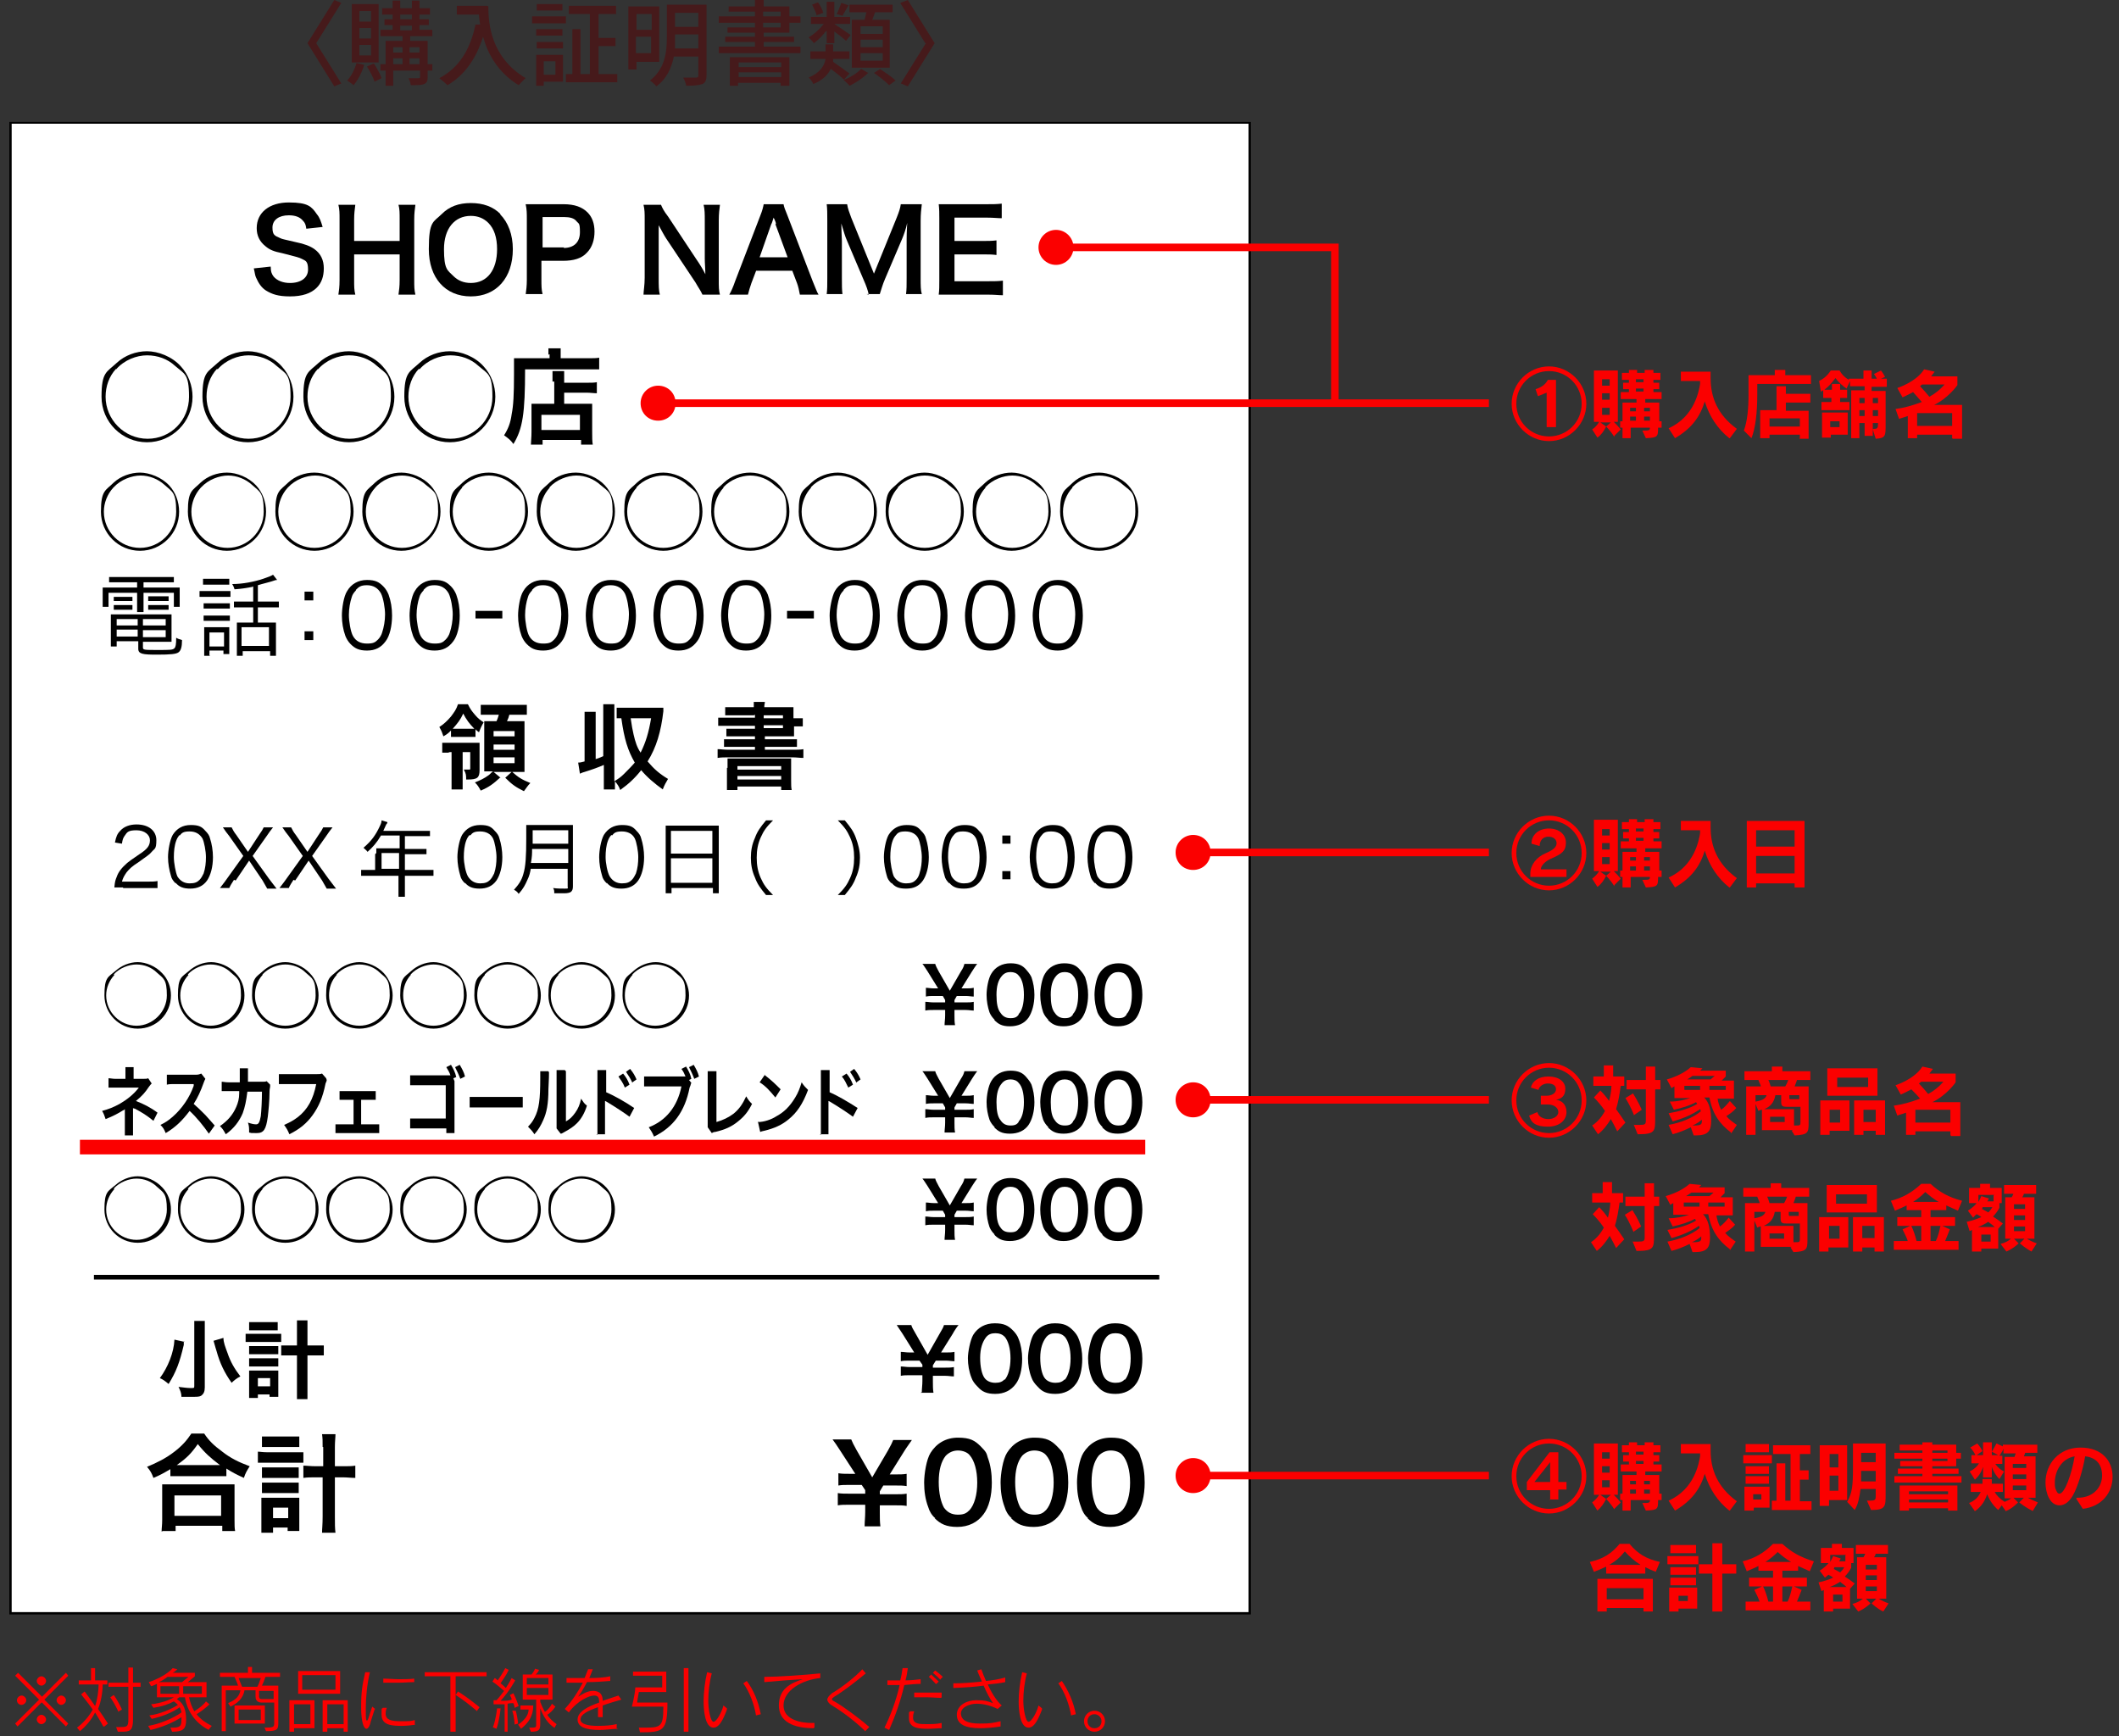 <?xml version="1.0" encoding="UTF-8"?>
<svg id="_レイヤー_2" xmlns="http://www.w3.org/2000/svg" version="1.1" xmlns:xlink="http://www.w3.org/1999/xlink" viewBox="0 0 363.2 297.6">
  <rect x="0" y="0" width="363.2" height="297.6" fill="#333333" stroke="none"/>
  <!-- Generator: Adobe Illustrator 29.3.0, SVG Export Plug-In . SVG Version: 2.1.0 Build 146)  -->
  <defs>
    <style>
      .st0 {
        stroke-width: 1.3px;
      }

      .st0, .st1 {
        stroke: #fb0000;
      }

      .st0, .st1, .st2 {
        fill: none;
      }

      .st3 {
        fill: #fff;
      }

      .st1 {
        stroke-width: 2.5px;
      }

      .st2 {
        stroke: #000;
        stroke-miterlimit: 10;
        stroke-width: .8px;
      }

      .st4 {
        fill: #461a1b;
      }

      .st5 {
        fill: #fb0000;
      }
    </style>
  </defs>
  <g id="_デザインメイン">
    <g>
      <rect class="st3" x="1.8" y="21" width="212.4" height="255.4"/>
      <path d="M214,21.2v255.1H2V21.2h212M214.4,20.9H1.6v255.8h212.8V20.9h0Z"/>
    </g>
    <path d="M77.2,125.3c-.3.3-.5.5-1.2.9-.2-.6-.3-.9-.7-1.6.8-.5,1.4-1.1,2-1.8.6-.8.9-1.2,1.2-2.1h1.7c.4.8.6,1.1,1.2,1.8.6.7.9.9,1.5,1.3-.3.5-.5.9-.8,1.7-.3-.2-.4-.3-.6-.5v1.3c-.3,0-.6,0-1.1,0h-2c-.5,0-.8,0-1.1,0v-1.1h0ZM77.1,129c-.6,0-.9,0-1.3,0v-1.7c.4,0,.8,0,1.5,0h3.5c.7,0,1.1,0,1.4,0,0,.4,0,.8,0,1.6v3.1c0,1.3-.4,1.6-2,1.6h-.3c0-.7,0-1-.4-1.7.2,0,.6,0,.8,0,.3,0,.3,0,.3-.2v-2.8h-1.3v4.8c0,.8,0,1.2,0,1.6h-1.9c0-.5,0-.9,0-1.6v-4.8h-.6,0ZM80.3,124.9c.5,0,.6,0,1,0-.8-.8-1.4-1.6-1.9-2.6-.5,1.1-1,1.7-1.8,2.6.3,0,.4,0,.8,0,0,0,1.8,0,1.8,0ZM85.8,133.2c-1.3,1.2-2,1.7-3.4,2.3-.4-.7-.5-.9-1-1.4,1-.4,1.6-.7,2.3-1.2.3-.2.4-.4.8-.7h-.2c-.5,0-.8,0-1.3,0,0-.5,0-1,0-1.6v-5.5c0-.7,0-1.1,0-1.5.4,0,.6,0,1.3,0h.8c.2-.4.3-.8.4-1.1h-1.4c-.8,0-1.3,0-1.7,0v-1.7c.5,0,.9,0,1.7,0h4.5c.9,0,1.3,0,1.7,0v1.7c-.5,0-.9,0-1.7,0h-1.3c-.1.4-.2.7-.4,1.1h1.4c.8,0,1.2,0,1.6,0,0,.4,0,.9,0,1.5v5.5c0,.7,0,1.2,0,1.7-.4,0-.9,0-1.4,0h-.7c1,.9,1.6,1.3,3.1,1.9-.5.5-.7.9-1.1,1.4-1.4-.7-2-1.1-3.2-2.3l1.1-1h-3.1l1.2,1h0ZM84.6,126.2h3.6v-.9h-3.6v.9ZM84.6,128.5h3.6v-.9h-3.6v.9ZM84.6,130.8h3.6v-1h-3.6v1Z"/>
    <path d="M101.8,130.2c.7-.2.9-.3,1.6-.6v-7.1c0-.8,0-1.3,0-1.8h1.9c0,.6,0,1,0,1.8v11.4c.8-.5,1.1-.7,1.7-1.3.7-.7,1.3-1.3,1.8-1.9-1.2-2.1-1.8-4-2.3-7.6-.4,0-.6,0-.8,0v-1.8c.5,0,1,0,1.7,0h5c.5,0,.8,0,1.3,0,0,.1,0,.3,0,.6-.4,3.5-1.2,6.2-2.7,8.6,1.1,1.3,2,2.1,3.5,3-.4.7-.6,1-.9,1.8-1.4-1-2.7-2.1-3.7-3.3-1.1,1.4-2.2,2.4-3.6,3.4-.2-.6-.4-.9-.9-1.5,0,.6,0,.9,0,1.4h-1.9c0-.6,0-1,0-1.9v-2.3c-.9.4-2,.8-3.3,1.2-.3.1-.4.1-.8.3l-.3-1.9c.5,0,.6-.1,1.1-.2v-6.7c0-.8,0-1.3,0-1.8h1.9c0,.6,0,1,0,1.8v6.3h0ZM108.1,123.1c.2,1.4.3,1.9.5,2.8.3,1.3.6,2.2,1.2,3.1.9-1.8,1.4-3.5,1.8-5.9,0,0-3.4,0-3.4,0Z"/>
    <path d="M129.2,122.6h-3.3c-.7,0-1.2,0-1.6,0v-1.4c.5,0,1,0,1.8,0h3.1c0-.4,0-.5,0-.9h1.9c0,.3-.1.4-.1.9h3.2c.8,0,1.3,0,1.8,0,0,.3,0,.6,0,1.4v.5h.1c.7,0,1,0,1.5,0v1.4c-.4,0-.8,0-1.5,0h0v.6c0,.5,0,.9,0,1.1-.5,0-.9,0-1.7,0h-3.3v.5h3.8c.8,0,1.2,0,1.7,0v1.3c-.5,0-.9,0-1.7,0h-3.8v.5h4.7c.8,0,1.4,0,1.9-.1v1.5c-.6,0-1.2-.1-1.9-.1h-10.9c-.7,0-1.3,0-1.9.1v-1.5c.5,0,1.1.1,1.9.1h4.5v-.5h-3.6c-.8,0-1.2,0-1.7,0v-1.3c.5,0,.9,0,1.7,0h3.6v-.5h-3.3c-.7,0-1.1,0-1.6,0v-1.3c.4,0,.8,0,1.6,0h3.3v-.5h-4.5c-.8,0-1.3,0-1.8,0v-1.4c.5,0,1.1,0,1.8,0h4.5v-.5h0ZM124.7,131.6c0-.9,0-1.2,0-1.6.4,0,.6,0,1.7,0h7.5c1.1,0,1.4,0,1.7,0,0,.3,0,.7,0,1.6v2.1c0,.8,0,1.3.1,1.7h-1.8v-.6h-7.5v.6h-1.8c0-.5,0-.9,0-1.7v-2.1h0ZM126.4,131.9h7.5v-.6h-7.5v.6ZM126.4,133.6h7.5v-.6h-7.5v.6ZM134.2,122.6h-3.3v.5h3.3v-.5ZM130.9,124.3v.5h3.3v-.5h-3.3Z"/>
    <path d="M21.1,152.1c-.9,0-1.1,0-1.5,0,.1-1.1.2-1.3.4-1.8.3-.9.9-1.6,1.8-2.4.5-.4.5-.4,2.1-1.5,1.4-.9,1.8-1.5,1.8-2.4s-.9-1.7-2.3-1.7-1.6.3-2,.9c-.3.4-.4.7-.5,1.4l-1.2-.2c.2-1,.4-1.5.9-2,.6-.7,1.6-1.1,2.8-1.1,2.1,0,3.4,1.1,3.4,2.7s-.3,1.4-.8,2c-.4.5-.8.7-2.3,1.8-1.1.7-1.5,1.1-2,1.7-.4.6-.6.9-.8,1.6h4.4c.7,0,1.2,0,1.7-.1v1.2c-.5,0-1,0-1.7,0h-4.2Z"/>
    <path d="M30.1,151.4c-.4-.4-.7-.8-.8-1.3-.3-1-.5-2.1-.5-3.2s.3-2.9.8-3.8c.7-1.1,1.7-1.7,3.1-1.7s1.9.3,2.5,1c.4.4.7.8.8,1.3.3.9.5,2.1.5,3.2,0,1.7-.4,3.1-1,4-.7,1-1.7,1.4-2.9,1.4s-1.9-.3-2.5-1h0ZM30.8,143.1c-.3.3-.5.7-.6,1-.3.8-.4,1.8-.4,2.8s.3,2.6.6,3.3c.5.8,1.2,1.2,2.1,1.2s1.3-.2,1.7-.6c.3-.3.5-.7.7-1.1.3-.9.4-1.8.4-2.8s-.3-2.6-.6-3.2c-.5-.8-1.2-1.2-2.2-1.2s-1.3.2-1.7.7h0Z"/>
    <path d="M40.1,150.8c-.3.5-.6.9-.8,1.4h-1.6c.8-1,.9-1.2,1.2-1.6l2.8-3.9-2.4-3.4c-.4-.5-.7-.9-1.1-1.5h1.5c.2.4.4.8.8,1.3l2,2.9,1.9-2.9c.5-.7.6-.9.8-1.3h1.6c-.4.5-.7.9-1.1,1.5l-2.4,3.4,2.8,3.9c.3.4.6.8,1.3,1.7h-1.6c-.4-.7-.5-.9-.8-1.4l-2.3-3.4-2.3,3.4h0Z"/>
    <path d="M50.3,150.8c-.3.5-.6.9-.8,1.4h-1.6c.8-1,.9-1.2,1.2-1.6l2.8-3.9-2.4-3.4c-.4-.5-.7-.9-1.1-1.5h1.5c.2.4.4.8.8,1.3l2,2.9,1.9-2.9c.5-.7.6-.9.8-1.3h1.6c-.4.5-.7.9-1.1,1.5l-2.4,3.4,2.8,3.9c.3.4.6.8,1.3,1.7h-1.6c-.4-.7-.5-.9-.8-1.4l-2.3-3.4-2.3,3.4h0Z"/>
    <path d="M64.5,146.2c0-.3,0-.5,0-.8.3,0,.6,0,1,0h3v-2.2h-3.2c-.7,1.2-1.4,2-2.3,2.8-.2-.3-.4-.4-.7-.7,1.4-1.2,2.1-2.2,2.8-3.7.2-.4.3-.7.3-1l1,.3c0,.1,0,.2-.2.4l-.5,1.1h6.8c.6,0,.9,0,1.2,0v.9c-.3,0-.7,0-1.2,0h-3.1v2.2h2.5c.6,0,.9,0,1.2,0v.9c-.4,0-.7,0-1.2,0h-2.5v2.7h3.5c.6,0,1,0,1.4,0v1c-.4,0-.8,0-1.4,0h-3.5v2.3c0,.6,0,.9,0,1.3h-1.1c0-.3,0-.6,0-1.3v-2.3h-5c-.6,0-1,0-1.4,0v-1c.4,0,.8,0,1.4,0h1v-2.7h0ZM68.4,148.9v-2.7h-3v2.7h3Z"/>
    <path d="M79.7,151.4c-.4-.4-.7-.8-.8-1.3-.3-1-.5-2.1-.5-3.2s.3-2.9.8-3.8c.7-1.1,1.7-1.7,3.1-1.7s1.9.3,2.5,1c.4.4.7.8.8,1.3.3.9.5,2.1.5,3.2,0,1.7-.4,3.1-1,4-.7,1-1.7,1.4-2.9,1.4s-1.9-.3-2.5-1h0ZM80.5,143.1c-.3.3-.5.7-.6,1-.3.8-.4,1.8-.4,2.8s.3,2.6.7,3.3c.5.8,1.2,1.2,2.1,1.2s1.3-.2,1.7-.6c.3-.3.5-.7.7-1.1.3-.9.4-1.8.4-2.8s-.3-2.6-.6-3.2c-.4-.8-1.2-1.2-2.2-1.2s-1.3.2-1.7.7h0Z"/>
    <path d="M91,148.7c-.1.8-.3,1.5-.6,2.1-.4.9-.7,1.5-1.5,2.4-.2-.3-.4-.5-.8-.7.8-.9,1.3-1.6,1.6-2.7.4-1.3.5-3,.5-6.1s0-1.8,0-2.3c.5,0,.8,0,1.4,0h5.2c.6,0,1,0,1.4,0,0,.4,0,.7,0,1.4v9.1c0,.5-.1.8-.4,1-.2.1-.5.2-1.1.2s-1,0-1.7,0c0-.4,0-.6-.2-.9.7.1,1.3.1,2,.1s.5,0,.5-.4v-3h-6.4ZM97.4,147.9v-2.4h-6.2c0,.8,0,1.3-.2,2.4h6.3ZM97.4,144.6v-2.3h-6.1v2.3s6.1,0,6.1,0h0Z"/>
    <path d="M104,151.4c-.4-.4-.7-.8-.8-1.3-.3-1-.5-2.1-.5-3.2s.3-2.9.8-3.8c.7-1.1,1.7-1.7,3.1-1.7s1.9.3,2.5,1c.4.4.7.8.8,1.3.3.9.5,2.1.5,3.2,0,1.7-.4,3.1-1,4-.7,1-1.7,1.4-2.9,1.4s-1.9-.3-2.5-1h0ZM104.8,143.1c-.3.3-.5.7-.6,1-.3.8-.4,1.8-.4,2.8s.3,2.6.7,3.3c.5.8,1.2,1.2,2.1,1.2s1.3-.2,1.7-.6c.3-.3.5-.7.7-1.1.3-.9.4-1.8.4-2.8s-.3-2.6-.6-3.2c-.4-.8-1.2-1.2-2.2-1.2s-1.3.2-1.7.7h0Z"/>
    <path d="M114.1,142.9c0-.6,0-.9,0-1.4.4,0,.8,0,1.5,0h6.2c.6,0,1,0,1.4,0,0,.4,0,.7,0,1.3v8.8c0,.7,0,1.1,0,1.5h-1v-.9h-7.1v.9h-1c0-.4,0-.8,0-1.5v-8.8h0ZM115,146.3h7.1v-3.9h-7.1v3.9ZM115,151.3h7.1v-4.2h-7.1v4.2Z"/>
    <path d="M131.3,153.4c-1-1.2-1.5-1.9-1.9-3-.5-1.1-.7-2.2-.7-3.4s.2-2.3.7-3.4c.4-1.1.9-1.8,1.9-3h1.2c-1.2,1.2-1.6,1.8-2.1,2.9-.5,1.1-.7,2.2-.7,3.5s.2,2.4.7,3.5c.5,1.1.9,1.7,2.1,2.9h-1.2Z"/>
    <path d="M143.6,153.4c1.2-1.2,1.6-1.8,2.1-2.9.5-1.1.7-2.2.7-3.5s-.2-2.4-.7-3.5c-.5-1.1-.9-1.7-2.1-2.9h1.2c1,1.2,1.5,1.9,1.9,3,.4,1.1.7,2.2.7,3.4s-.2,2.3-.7,3.4c-.4,1.1-.9,1.8-1.9,3h-1.2Z"/>
    <path d="M152.8,151.4c-.4-.4-.7-.8-.8-1.3-.3-1-.5-2.1-.5-3.2s.3-2.9.8-3.8c.7-1.1,1.7-1.7,3.1-1.7s1.9.3,2.5,1c.4.4.7.8.8,1.3.3.9.5,2.1.5,3.2,0,1.7-.4,3.1-1,4-.7,1-1.6,1.4-2.9,1.4s-1.9-.3-2.5-1h0ZM153.6,143.1c-.3.3-.5.7-.6,1-.3.8-.4,1.8-.4,2.8s.3,2.6.6,3.3c.5.8,1.2,1.2,2.1,1.2s1.3-.2,1.7-.6c.3-.3.5-.7.6-1.1.3-.9.4-1.8.4-2.8s-.3-2.6-.6-3.2c-.4-.8-1.2-1.2-2.2-1.2s-1.3.2-1.7.7h0Z"/>
    <path d="M162.7,151.4c-.4-.4-.7-.8-.8-1.3-.3-1-.5-2.1-.5-3.2s.3-2.9.8-3.8c.7-1.1,1.7-1.7,3.1-1.7s1.9.3,2.5,1c.4.4.7.8.8,1.3.3.9.5,2.1.5,3.2,0,1.7-.4,3.1-1,4-.7,1-1.6,1.4-2.9,1.4s-1.9-.3-2.5-1h0ZM163.5,143.1c-.3.3-.5.7-.6,1-.3.8-.4,1.8-.4,2.8s.3,2.6.6,3.3c.5.8,1.2,1.2,2.1,1.2s1.3-.2,1.7-.6c.3-.3.5-.7.6-1.1.3-.9.4-1.8.4-2.8s-.3-2.6-.6-3.2c-.4-.8-1.2-1.2-2.2-1.2s-1.3.2-1.7.7h0Z"/>
    <path d="M173.2,144.6h-1.4v-1.4h1.4v1.4ZM171.8,150.7v-1.4h1.4v1.4h-1.4Z"/>
    <path d="M177.8,151.4c-.4-.4-.7-.8-.8-1.3-.3-1-.5-2.1-.5-3.2s.3-2.9.8-3.8c.7-1.1,1.7-1.7,3.1-1.7s1.9.3,2.5,1c.4.4.7.8.8,1.3.3.9.5,2.1.5,3.2,0,1.7-.4,3.1-1,4-.7,1-1.6,1.4-2.9,1.4s-1.9-.3-2.5-1h0ZM178.6,143.1c-.3.3-.5.7-.6,1-.3.8-.4,1.8-.4,2.8s.3,2.6.6,3.3c.5.8,1.2,1.2,2.1,1.2s1.3-.2,1.7-.6c.3-.3.5-.7.6-1.1.3-.9.4-1.8.4-2.8s-.3-2.6-.6-3.2c-.4-.8-1.2-1.2-2.2-1.2s-1.3.2-1.7.7h0Z"/>
    <path d="M187.7,151.4c-.4-.4-.7-.8-.8-1.3-.3-1-.5-2.1-.5-3.2s.3-2.9.8-3.8c.7-1.1,1.7-1.7,3.1-1.7s1.9.3,2.5,1c.4.4.7.8.8,1.3.3.9.5,2.1.5,3.2,0,1.7-.4,3.1-1,4-.7,1-1.6,1.4-2.9,1.4s-1.9-.3-2.5-1h0ZM188.5,143.1c-.3.3-.5.7-.6,1-.3.8-.4,1.8-.4,2.8s.3,2.6.6,3.3c.5.8,1.2,1.2,2.1,1.2s1.3-.2,1.7-.6c.3-.3.5-.7.6-1.1.3-.9.4-1.8.4-2.8s-.3-2.6-.6-3.2c-.4-.8-1.2-1.2-2.2-1.2s-1.3.2-1.7.7h0Z"/>
    <path d="M46.4,45.7c0,.9.2,1.3.5,1.7.6.7,1.6,1.1,2.8,1.1,1.9,0,3.1-.9,3.1-2.3s-.4-1.5-1-1.8c-.6-.3-.7-.3-3.4-1-1.5-.3-2.2-.6-2.9-1.2-1-.8-1.5-1.8-1.5-3.1,0-2.7,2.2-4.4,5.5-4.4s3.9.7,4.8,2c.5.6.7,1.2,1,2.2l-2.8.3c-.1-.7-.2-1-.6-1.4-.5-.6-1.3-.9-2.4-.9-1.7,0-2.8.8-2.8,2.1s.4,1.4,1.3,1.8c.4.2.6.2,2.7.7,1.5.3,2.5.7,3.2,1.2,1.1.8,1.6,1.9,1.6,3.3s-.4,2.5-1.2,3.3c-1,1-2.5,1.5-4.6,1.5s-3.1-.4-4.1-1c-.8-.5-1.3-1.3-1.7-2.2-.2-.4-.2-.8-.4-1.6l2.8-.3h0Z"/>
    <path d="M71.2,35.1c-.1.8-.2,1.4-.2,2.5v10.4c0,1.1,0,1.7.2,2.5h-2.9c.1-.8.2-1.3.2-2.5v-4.4h-7.8v4.4c0,1.1,0,1.7.2,2.5h-2.9c.1-.7.2-1.3.2-2.5v-10.4c0-1.1,0-1.7-.2-2.5h2.9c-.1.8-.2,1.5-.2,2.5v3.7h7.8v-3.7c0-1.1,0-1.8-.2-2.5h2.9Z"/>
    <path d="M85.7,36.7c1.4,1.4,2.2,3.5,2.2,6,0,4.9-2.8,8.1-7.2,8.1s-7.2-3.2-7.2-8.1.8-4.6,2.2-6c1.3-1.3,2.9-1.9,5-1.9s3.8.6,5.1,1.9ZM85.2,42.7c0-2-.5-3.5-1.5-4.5-.8-.8-1.8-1.2-3-1.2-2.8,0-4.6,2.2-4.6,5.7s.6,3.6,1.6,4.6c.8.8,1.8,1.2,3,1.2,2.8,0,4.5-2.2,4.5-5.8Z"/>
    <path d="M90.1,50.5c.1-.8.2-1.5.2-2.5v-10.5c0-.9,0-1.6-.2-2.5.8,0,1.4,0,2.5,0h4c1.9,0,3.2.5,4.1,1.4.8.8,1.2,1.9,1.2,3.3s-.4,2.7-1.3,3.6c-.9,1-2.3,1.4-4.1,1.4h-3.7v3.2c0,1,0,1.8.2,2.5h-2.9,0ZM96.6,42.5c1.8,0,2.8-1,2.8-2.7s-.2-1.4-.6-1.9c-.4-.5-1.1-.7-2.1-.7h-3.7v5.2h3.7Z"/>
    <path d="M120.4,50.5c-.3-.7-.7-1.2-1.2-2.1l-5-7.5c-.4-.6-.8-1.4-1.3-2.3,0,.2,0,.5,0,1,0,.4,0,1.2,0,1.7v6.3c0,1.3,0,2.2.2,2.9h-2.8c0-.6.2-1.6.2-2.9v-10c0-1,0-1.7-.2-2.5h3c.2.5.5,1.1,1.2,2l4.9,7.4c.5.7,1.1,1.7,1.5,2.5,0-.8-.1-1.9-.1-2.7v-6.5c0-1.1,0-1.9-.2-2.7h2.8c-.1.8-.2,1.5-.2,2.7v10.2c0,1.1,0,1.8.2,2.5h-3.1,0Z"/>
    <path d="M137.1,50.5c-.1-.6-.3-1.5-.5-2l-.8-2.1h-6.2l-.8,2.1c-.3.9-.4,1.2-.6,2h-3.2c.3-.5.7-1.4,1-2.3l4.3-11.2c.4-1,.5-1.5.6-2h3.4c.1.5.2.8.7,2l4.3,11.2c.5,1.2.7,1.8,1,2.3h-3.2ZM133,38.4c0-.2-.1-.5-.4-1.1-.2.6-.3,1-.4,1.1l-2,5.7h4.8l-2.1-5.7Z"/>
    <path d="M148.9,50.5c-.1-.6-.4-1.5-.9-2.6l-2.8-6.6c-.4-.9-.5-1.4-1-3,0,1,.1,2.6.1,3v6.3c0,1.3,0,2.1.1,2.8h-2.7c.1-.8.1-1.5.1-2.8v-9.7c0-1.3,0-2.1-.1-2.9h3.5c.1.7.4,1.5.7,2.3l3.9,9.6,3.9-9.6c.4-1,.6-1.6.7-2.3h3.6c-.1.9-.2,1.6-.2,2.9v9.7c0,1.4,0,2.1.2,2.8h-2.7c.1-.8.1-1.5.1-2.8v-6.4c0-1.7.1-2.7.1-3-.2,1-.6,2.1-.9,2.8l-2.9,6.8c-.4.9-.7,2-.9,2.6h-2.3,0Z"/>
    <path d="M171.9,50.6c-.7,0-1.3-.1-2.5-.1h-6c-1.2,0-1.7,0-2.5,0,.1-.8.1-1.4.1-2.5v-10.5c0-1,0-1.6-.1-2.5.8,0,1.3,0,2.5,0h5.8c1,0,1.6,0,2.5-.1v2.5c-.7,0-1.4-.1-2.5-.1h-5.6v4h4.7c1,0,1.7,0,2.5-.1v2.5c-.8-.1-1.3-.1-2.5-.1h-4.7v4.6h5.8c1.1,0,1.6,0,2.5-.1v2.6h0Z"/>
    <path d="M31,62.8c1.3,1.4,2,3.3,2,5.2,0,4.3-3.5,7.8-7.8,7.8s-7.8-3.5-7.8-7.8.9-4.2,2.6-5.8c1.4-1.3,3.3-2,5.2-2s4.3.9,5.8,2.6h0ZM19.9,63.2c-1.2,1.3-1.8,3-1.8,4.8,0,3.9,3.2,7.2,7.2,7.2s7.1-3.2,7.1-7.2-.8-3.9-2.4-5.3c-1.3-1.2-3-1.8-4.8-1.8s-3.9.8-5.3,2.4Z"/>
    <path d="M48.3,62.8c1.3,1.4,2,3.3,2,5.2,0,4.3-3.5,7.8-7.8,7.8s-7.8-3.5-7.8-7.8.9-4.2,2.6-5.8c1.4-1.3,3.3-2,5.2-2s4.3.9,5.8,2.6h0ZM37.2,63.2c-1.2,1.3-1.8,3-1.8,4.8,0,3.9,3.2,7.2,7.2,7.2s7.2-3.2,7.2-7.2-.8-3.9-2.4-5.3c-1.3-1.2-3-1.8-4.8-1.8s-3.9.8-5.3,2.4Z"/>
    <path d="M65.6,62.8c1.3,1.4,2,3.3,2,5.2,0,4.3-3.5,7.8-7.8,7.8s-7.8-3.5-7.8-7.8.9-4.2,2.6-5.8c1.4-1.3,3.3-2,5.2-2s4.3.9,5.8,2.6h0ZM54.5,63.2c-1.2,1.3-1.8,3-1.8,4.8,0,3.9,3.2,7.2,7.2,7.2s7.1-3.2,7.1-7.2-.8-3.9-2.4-5.3c-1.3-1.2-3-1.8-4.8-1.8s-3.9.8-5.3,2.4Z"/>
    <path d="M82.9,62.8c1.3,1.4,2,3.3,2,5.2,0,4.3-3.5,7.8-7.8,7.8s-7.8-3.5-7.8-7.8.9-4.2,2.6-5.8c1.4-1.3,3.3-2,5.2-2s4.3.9,5.8,2.6h0ZM71.8,63.2c-1.2,1.3-1.8,3-1.8,4.8,0,3.9,3.2,7.2,7.2,7.2s7.2-3.2,7.2-7.2-.8-3.9-2.4-5.3c-1.3-1.2-3-1.8-4.8-1.8s-3.9.8-5.3,2.4Z"/>
    <path d="M94,60.8c0-.5,0-.8,0-1.1h2.1c0,.3,0,.6,0,1.1v.6h4.4c1.1,0,1.8,0,2.2-.1v2c-.5,0-1.3,0-2.2,0h-10.5c0,7.5-.4,10.2-2,12.8-.5-.7-.8-.9-1.6-1.5.7-1.1,1.1-2.1,1.3-3.6.3-1.5.4-3.4.4-6.9s0-2.1,0-2.7c.6,0,1.3,0,2.1,0h4v-.7h0ZM94.7,65.4c0-1,0-1.3,0-1.8h2c0,.4,0,.8,0,1.8v.2h3.7c.9,0,1.5,0,1.9-.1v1.9c-.5,0-1.1-.1-1.8-.1h-3.8v1.9h3.2c.7,0,1.1,0,1.6,0,0,.6,0,1,0,1.8v2.9c0,1.1,0,1.7.1,2.3h-2v-.8h-6.6v.8h-2c0-.5.1-1.2.1-2.2v-3.2c0-.7,0-1.1,0-1.6.4,0,.8,0,1.6,0h2.3v-3.8h0ZM92.8,73.7h6.6v-2.6h-6.6v2.6Z"/>
    <path d="M29,83.2c1.1,1.2,1.7,2.8,1.7,4.5,0,3.7-3,6.7-6.7,6.7s-6.7-3-6.7-6.7.8-3.6,2.2-5c1.2-1.1,2.9-1.7,4.5-1.7s3.7.8,5,2.2ZM19.4,83.6c-1,1.1-1.6,2.6-1.6,4.1,0,3.4,2.8,6.2,6.2,6.2s6.2-2.8,6.2-6.2-.7-3.4-2-4.6c-1.1-1-2.6-1.6-4.1-1.6s-3.4.7-4.6,2Z"/>
    <path d="M43.9,83.2c1.1,1.2,1.7,2.8,1.7,4.5,0,3.7-3,6.7-6.7,6.7s-6.7-3-6.7-6.7.8-3.6,2.2-5c1.2-1.1,2.8-1.7,4.5-1.7s3.7.8,5,2.2ZM34.4,83.6c-1,1.1-1.6,2.6-1.6,4.1,0,3.4,2.8,6.2,6.2,6.2s6.2-2.8,6.2-6.2-.7-3.4-2-4.6c-1.1-1-2.6-1.6-4.1-1.6s-3.4.7-4.6,2Z"/>
    <path d="M58.9,83.2c1.1,1.2,1.7,2.8,1.7,4.5,0,3.7-3,6.7-6.7,6.7s-6.7-3-6.7-6.7.8-3.6,2.2-5c1.2-1.1,2.8-1.7,4.5-1.7s3.7.8,5,2.2ZM49.3,83.6c-1,1.1-1.6,2.6-1.6,4.1,0,3.4,2.8,6.2,6.2,6.2s6.2-2.8,6.2-6.2-.7-3.4-2-4.6c-1.1-1-2.6-1.6-4.1-1.6s-3.4.7-4.6,2Z"/>
    <path d="M73.8,83.2c1.1,1.2,1.7,2.8,1.7,4.5,0,3.7-3,6.7-6.7,6.7s-6.7-3-6.7-6.7.8-3.6,2.2-5c1.2-1.1,2.8-1.7,4.5-1.7s3.7.8,5,2.2ZM64.3,83.6c-1,1.1-1.6,2.6-1.6,4.1,0,3.4,2.8,6.2,6.2,6.2s6.2-2.8,6.2-6.2-.7-3.4-2.1-4.6c-1.1-1-2.6-1.6-4.1-1.6s-3.4.7-4.6,2.1h0Z"/>
    <path d="M88.8,83.2c1.1,1.2,1.7,2.8,1.7,4.5,0,3.7-3,6.7-6.7,6.7s-6.7-3-6.7-6.7.8-3.6,2.2-5c1.2-1.1,2.8-1.7,4.5-1.7s3.7.8,5,2.2ZM79.2,83.6c-1,1.1-1.6,2.6-1.6,4.1,0,3.4,2.8,6.2,6.2,6.2s6.2-2.8,6.2-6.2-.7-3.4-2.1-4.6c-1.1-1-2.6-1.6-4.1-1.6s-3.4.7-4.6,2Z"/>
    <path d="M103.7,83.2c1.1,1.2,1.7,2.8,1.7,4.5,0,3.7-3,6.7-6.7,6.7s-6.7-3-6.7-6.7.8-3.6,2.2-5c1.2-1.1,2.8-1.7,4.5-1.7s3.7.8,5,2.2ZM94.2,83.6c-1,1.1-1.6,2.6-1.6,4.1,0,3.4,2.8,6.2,6.2,6.2s6.2-2.8,6.2-6.2-.7-3.4-2.1-4.6c-1.1-1-2.6-1.6-4.1-1.6s-3.4.7-4.6,2Z"/>
    <path d="M118.7,83.2c1.1,1.2,1.7,2.8,1.7,4.5,0,3.7-3,6.7-6.7,6.7s-6.7-3-6.7-6.7.8-3.6,2.2-5c1.2-1.1,2.8-1.7,4.5-1.7s3.7.8,5,2.2ZM109.1,83.6c-1,1.1-1.6,2.6-1.6,4.1,0,3.4,2.8,6.2,6.2,6.2s6.2-2.8,6.2-6.2-.7-3.4-2.1-4.6c-1.1-1-2.6-1.6-4.1-1.6s-3.4.7-4.6,2Z"/>
    <path d="M133.6,83.2c1.1,1.2,1.7,2.8,1.7,4.5,0,3.7-3,6.7-6.7,6.7s-6.7-3-6.7-6.7.8-3.6,2.2-5c1.2-1.1,2.8-1.7,4.5-1.7s3.7.8,5,2.2ZM124,83.6c-1,1.1-1.6,2.6-1.6,4.1,0,3.4,2.8,6.2,6.2,6.2s6.2-2.8,6.2-6.2-.7-3.4-2.1-4.6c-1.1-1-2.6-1.6-4.1-1.6s-3.4.7-4.6,2Z"/>
    <path d="M148.6,83.2c1.1,1.2,1.7,2.8,1.7,4.5,0,3.7-3,6.7-6.7,6.7s-6.7-3-6.7-6.7.8-3.6,2.2-5c1.2-1.1,2.9-1.7,4.5-1.7s3.7.8,5,2.2ZM139,83.6c-1,1.1-1.6,2.6-1.6,4.1,0,3.4,2.8,6.2,6.2,6.2s6.2-2.8,6.2-6.2-.7-3.4-2.1-4.6c-1.1-1-2.6-1.6-4.1-1.6s-3.4.7-4.6,2Z"/>
    <path d="M163.5,83.2c1.1,1.2,1.7,2.8,1.7,4.5,0,3.7-3,6.7-6.7,6.7s-6.7-3-6.7-6.7.8-3.6,2.2-5c1.2-1.1,2.9-1.7,4.5-1.7s3.7.8,5,2.2ZM153.9,83.6c-1,1.1-1.6,2.6-1.6,4.1,0,3.4,2.8,6.2,6.2,6.2s6.2-2.8,6.2-6.2-.7-3.4-2.1-4.6c-1.1-1-2.6-1.6-4.1-1.6s-3.4.7-4.6,2Z"/>
    <path d="M178.4,83.2c1.1,1.2,1.7,2.8,1.7,4.5,0,3.7-3,6.7-6.7,6.7s-6.7-3-6.7-6.7.8-3.6,2.2-5c1.2-1.1,2.9-1.7,4.5-1.7s3.7.8,5,2.2ZM168.9,83.6c-1,1.1-1.6,2.6-1.6,4.1,0,3.4,2.8,6.2,6.2,6.2s6.2-2.8,6.2-6.2-.7-3.4-2.1-4.6c-1.1-1-2.6-1.6-4.1-1.6s-3.4.7-4.6,2Z"/>
    <path d="M193.4,83.2c1.1,1.2,1.7,2.8,1.7,4.5,0,3.7-3,6.7-6.7,6.7s-6.7-3-6.7-6.7.8-3.6,2.2-5c1.2-1.1,2.9-1.7,4.5-1.7s3.7.8,5,2.2ZM183.8,83.6c-1,1.1-1.6,2.6-1.6,4.1,0,3.4,2.8,6.2,6.2,6.2s6.2-2.8,6.2-6.2-.7-3.4-2.1-4.6c-1.1-1-2.6-1.6-4.1-1.6s-3.4.7-4.6,2Z"/>
    <path d="M20.2,99.8c-.6,0-1,0-1.5,0v-.9c.5,0,1,0,1.6,0h8c.6,0,1.1,0,1.5,0v.9c-.5,0-.8,0-1.5,0h-3.7v.9h4.5c.8,0,1.3,0,1.7,0,0,.4,0,.7,0,1.2v.9c0,.5,0,.8,0,1.2h-1v-2.4h-5.2v1.8c0,.8,0,1.1,0,1.5h-1.1c0-.4,0-.8,0-1.5v-1.8h-4.9v2.4h-1c0-.4,0-.7,0-1.2v-.9c0-.5,0-.8,0-1.2.4,0,.8,0,1.7,0h4.2v-.9h-3.4ZM20,109.9v.9h-1c0-.4,0-.8,0-1.3v-2.8c0-.6,0-.9,0-1.4.4,0,.7,0,1.3,0h7.7c.6,0,1,0,1.4,0,0,.4,0,.8,0,1.4v2.2c0,.5,0,.8,0,1.1-.4,0-.8,0-1.4,0h-3.5v1c0,.4.3.4,2.5.4s2.6,0,2.9-.3c.2-.2.3-.6.3-1.8.3.2.4.2,1,.4,0,1.2-.2,1.8-.6,2.1-.4.3-1.3.4-3.7.4s-3.2-.1-3.2-1v-1.3h-3.6,0ZM19.5,102.3c.3,0,.5,0,.9,0h1.4c.4,0,.6,0,.9,0v.7c-.3,0-.5,0-.9,0h-1.4c-.4,0-.7,0-.9,0v-.7ZM19.5,103.7c.2,0,.5,0,.9,0h1.4c.4,0,.6,0,.9,0v.8c-.3,0-.5,0-.9,0h-1.4c-.4,0-.7,0-.9,0v-.8ZM20,106.1v1.1h3.6v-1.1h-3.6ZM20,107.9v1.2h3.6v-1.2h-3.6ZM28.4,107.2v-1.1h-3.9v1.1h3.9ZM28.4,109.2v-1.2h-3.9v1.2h3.9ZM25.4,102.2c.2,0,.5,0,.9,0h1.7c.4,0,.6,0,.9,0v.8c-.3,0-.5,0-.9,0h-1.7c-.4,0-.7,0-.9,0v-.8ZM25.4,103.7c.2,0,.5,0,.9,0h1.7c.4,0,.6,0,.9,0v.8c-.3,0-.5,0-.9,0h-1.7c-.4,0-.7,0-.9,0v-.8Z"/>
    <path d="M34.3,101.3c.4,0,.6,0,1.2,0h2.8c.6,0,.9,0,1.2,0v1c-.3,0-.5,0-1.1,0h-3c-.5,0-.9,0-1.2,0v-1ZM34.8,99.2c.4,0,.6,0,1.2,0h2.1c.5,0,.8,0,1.2,0v1c-.3,0-.7,0-1.2,0h-2.1c-.5,0-.8,0-1.2,0v-1ZM34.9,103.4c.4,0,.6,0,1.1,0h2.3c.5,0,.8,0,1.1,0v.9c-.4,0-.6,0-1.1,0h-2.3c-.5,0-.7,0-1.1,0v-.9ZM34.9,105.5c.3,0,.6,0,1.1,0h2.3c.5,0,.8,0,1.1,0v.9c-.4,0-.6,0-1.1,0h-2.3c-.5,0-.8,0-1.1,0v-.9ZM36,112.4h-1c0-.4,0-.8,0-1.5v-2.1c0-.5,0-.9,0-1.3.4,0,.8,0,1.2,0h2c.7,0,.8,0,1.1,0,0,.3,0,.6,0,1.2v2.2c0,.5,0,.8,0,1.2h-1v-.6h-2.4v.8h0ZM35.9,110.8h2.5v-2.4h-2.5v2.4ZM43.2,100.6c-1.2.2-1.6.3-3,.4-.1-.3-.1-.4-.4-.9,1.8,0,3.8-.4,5.3-.9.9-.3,1.4-.5,1.7-.7l.7.9c-.3,0-.5.1-.5.1-.5.2-2.2.6-2.8.8v2.8h2c.8,0,1.2,0,1.6,0v1c-.5,0-.9,0-1.6,0h-2v2.6h1.9c.5,0,.8,0,1.2,0,0,.3,0,.8,0,1.4v2.8c0,.6,0,1.2,0,1.5h-1v-.8h-4.7v.8h-1c0-.3,0-.8,0-1.5v-2.9c0-.5,0-.9,0-1.3.3,0,.7,0,1.1,0h1.7v-2.6h-1.6c-.8,0-1.2,0-1.7,0v-1c.5,0,.9,0,1.7,0h1.6v-2.6h0ZM41.4,110.7h4.7v-3.2h-4.7s0,3.2,0,3.2Z"/>
    <path d="M53.7,102.9h-1.5v-1.5h1.5v1.5ZM52.2,109.7v-1.5h1.5v1.5h-1.5Z"/>
    <path d="M60.1,110.4c-.4-.4-.7-.9-.9-1.4-.4-1.1-.6-2.3-.6-3.5s.3-3.3.9-4.2c.7-1.2,1.9-1.9,3.4-1.9s2.1.4,2.8,1.1c.4.4.7.9.9,1.4.4,1.1.6,2.3.6,3.6,0,1.8-.4,3.5-1.1,4.4-.8,1.1-1.8,1.6-3.2,1.6s-2.1-.4-2.8-1.1h0ZM61,101.2c-.3.3-.6.7-.7,1.1-.3.9-.5,2-.5,3.1s.3,2.9.7,3.6c.5.9,1.3,1.3,2.4,1.3s1.4-.2,1.9-.7c.3-.3.6-.8.7-1.2.3-.9.5-2,.5-3.1s-.3-2.8-.7-3.6c-.5-.9-1.3-1.4-2.4-1.4s-1.4.3-1.9.8Z"/>
    <path d="M71.7,110.4c-.4-.4-.7-.9-.9-1.4-.4-1.1-.6-2.3-.6-3.5s.3-3.3.9-4.2c.7-1.2,1.9-1.9,3.4-1.9s2.1.4,2.8,1.1c.4.4.7.9.9,1.4.4,1.1.6,2.3.6,3.6,0,1.8-.4,3.5-1.1,4.4-.8,1.1-1.8,1.6-3.2,1.6s-2.1-.4-2.8-1.1h0ZM72.6,101.2c-.3.3-.6.7-.7,1.1-.3.9-.5,2-.5,3.1s.3,2.9.7,3.6c.5.9,1.3,1.3,2.4,1.3s1.4-.2,1.9-.7c.3-.3.6-.8.7-1.2.3-.9.5-2,.5-3.1s-.3-2.8-.7-3.6c-.5-.9-1.3-1.4-2.4-1.4s-1.4.3-1.9.8Z"/>
    <path d="M81.5,104.7c.4,0,.8,0,1.4,0h1.8c.7,0,1,0,1.4,0v1.3c-.4,0-.8,0-1.4,0h-1.8c-.6,0-1,0-1.4,0v-1.3Z"/>
    <path d="M90.3,110.4c-.4-.4-.7-.9-.9-1.4-.4-1.1-.6-2.3-.6-3.5s.3-3.3.9-4.2c.7-1.2,1.9-1.9,3.4-1.9s2.1.4,2.8,1.1c.4.4.7.9.9,1.4.4,1.1.6,2.3.6,3.6,0,1.8-.4,3.5-1.1,4.4-.8,1.1-1.8,1.6-3.2,1.6s-2.1-.4-2.8-1.1h0ZM91.2,101.2c-.3.3-.6.7-.7,1.1-.3.9-.5,2-.5,3.1s.3,2.9.7,3.6c.5.9,1.3,1.3,2.4,1.3s1.4-.2,1.9-.7c.3-.3.6-.8.7-1.2.3-.9.5-2,.5-3.1s-.3-2.8-.7-3.6c-.5-.9-1.3-1.4-2.4-1.4s-1.4.3-1.9.8Z"/>
    <path d="M101.9,110.4c-.4-.4-.7-.9-.9-1.4-.4-1.1-.6-2.3-.6-3.5s.3-3.3.9-4.2c.7-1.2,1.9-1.9,3.4-1.9s2.1.4,2.8,1.1c.4.4.7.9.9,1.4.4,1.1.6,2.3.6,3.6,0,1.8-.4,3.5-1.1,4.4-.8,1.1-1.8,1.6-3.2,1.6s-2.1-.4-2.8-1.1h0ZM102.8,101.2c-.3.3-.6.7-.7,1.1-.3.9-.5,2-.5,3.1s.3,2.9.7,3.6c.5.9,1.3,1.3,2.4,1.3s1.4-.2,1.9-.7c.3-.3.6-.8.7-1.2.3-.9.5-2,.5-3.1s-.3-2.8-.7-3.6c-.5-.9-1.3-1.4-2.4-1.4s-1.4.3-1.9.8Z"/>
    <path d="M113.5,110.4c-.4-.4-.7-.9-.9-1.4-.4-1.1-.6-2.3-.6-3.5s.3-3.3.9-4.2c.7-1.2,1.9-1.9,3.4-1.9s2.1.4,2.8,1.1c.4.4.7.9.9,1.4.4,1.1.6,2.3.6,3.6,0,1.8-.4,3.5-1.1,4.4-.8,1.1-1.8,1.6-3.2,1.6s-2.1-.4-2.8-1.1h0ZM114.4,101.2c-.3.3-.6.7-.7,1.1-.3.9-.5,2-.5,3.1s.3,2.9.7,3.6c.5.9,1.3,1.3,2.4,1.3s1.4-.2,1.9-.7c.3-.3.6-.8.7-1.2.3-.9.5-2,.5-3.1s-.3-2.8-.7-3.6c-.5-.9-1.3-1.4-2.4-1.4s-1.4.3-1.9.8Z"/>
    <path d="M125.1,110.4c-.4-.4-.7-.9-.9-1.4-.4-1.1-.6-2.3-.6-3.5s.3-3.3.9-4.2c.7-1.2,1.9-1.9,3.4-1.9s2.1.4,2.8,1.1c.4.4.7.9.9,1.4.4,1.1.6,2.3.6,3.6,0,1.8-.4,3.5-1.1,4.4-.8,1.1-1.8,1.6-3.2,1.6s-2.1-.4-2.8-1.1h0ZM126,101.2c-.3.3-.6.7-.7,1.1-.3.9-.5,2-.5,3.1s.3,2.9.7,3.6c.5.9,1.3,1.3,2.4,1.3s1.4-.2,1.9-.7c.3-.3.6-.8.7-1.2.3-.9.5-2,.5-3.1s-.3-2.8-.7-3.6c-.5-.9-1.3-1.4-2.4-1.4s-1.4.3-1.9.8Z"/>
    <path d="M134.9,104.7c.4,0,.8,0,1.4,0h1.8c.7,0,1,0,1.4,0v1.3c-.4,0-.8,0-1.4,0h-1.8c-.6,0-1,0-1.4,0v-1.3Z"/>
    <path d="M143.7,110.4c-.4-.4-.7-.9-.9-1.4-.4-1.1-.6-2.3-.6-3.5s.4-3.3.9-4.2c.7-1.2,1.9-1.9,3.4-1.9s2.1.4,2.8,1.1c.4.4.7.9.9,1.4.4,1.1.6,2.3.6,3.6,0,1.8-.4,3.5-1.1,4.4-.8,1.1-1.8,1.6-3.2,1.6s-2.1-.4-2.8-1.1h0ZM144.6,101.2c-.3.3-.6.7-.7,1.1-.3.9-.5,2-.5,3.1s.3,2.9.7,3.6c.5.9,1.3,1.3,2.4,1.3s1.4-.2,1.9-.7c.3-.3.6-.8.7-1.2.3-.9.5-2,.5-3.1s-.3-2.8-.7-3.6c-.5-.9-1.3-1.4-2.4-1.4s-1.4.3-1.9.8Z"/>
    <path d="M155.3,110.4c-.4-.4-.7-.9-.9-1.4-.4-1.1-.6-2.3-.6-3.5s.4-3.3.9-4.2c.7-1.2,1.9-1.9,3.4-1.9s2.1.4,2.8,1.1c.4.4.7.9.9,1.4.4,1.1.6,2.3.6,3.6,0,1.8-.4,3.5-1.1,4.4-.8,1.1-1.8,1.6-3.2,1.6s-2.1-.4-2.8-1.1h0ZM156.2,101.2c-.3.3-.6.7-.7,1.1-.3.9-.5,2-.5,3.1s.3,2.9.7,3.6c.5.9,1.3,1.3,2.4,1.3s1.4-.2,1.9-.7c.3-.3.6-.8.7-1.2.3-.9.5-2,.5-3.1s-.3-2.8-.7-3.6c-.5-.9-1.3-1.4-2.4-1.4s-1.4.3-1.9.8Z"/>
    <path d="M166.9,110.4c-.4-.4-.7-.9-.9-1.4-.4-1.1-.6-2.3-.6-3.5s.4-3.3.9-4.2c.7-1.2,1.9-1.9,3.4-1.9s2.1.4,2.8,1.1c.4.4.7.9.9,1.4.4,1.1.6,2.3.6,3.6,0,1.8-.4,3.5-1.1,4.4-.8,1.1-1.8,1.6-3.2,1.6s-2.1-.4-2.8-1.1h0ZM167.8,101.2c-.3.3-.6.7-.7,1.1-.3.9-.5,2-.5,3.1s.3,2.9.7,3.6c.5.9,1.3,1.3,2.4,1.3s1.4-.2,1.9-.7c.3-.3.6-.8.7-1.2.3-.9.5-2,.5-3.1s-.3-2.8-.7-3.6c-.5-.9-1.3-1.4-2.4-1.4s-1.4.3-1.9.8Z"/>
    <path d="M178.5,110.4c-.4-.4-.7-.9-.9-1.4-.4-1.1-.6-2.3-.6-3.5s.4-3.3.9-4.2c.7-1.2,1.9-1.9,3.4-1.9s2.1.4,2.8,1.1c.4.4.7.9.9,1.4.4,1.1.6,2.3.6,3.6,0,1.8-.4,3.5-1.1,4.4-.8,1.1-1.8,1.6-3.2,1.6s-2.1-.4-2.8-1.1h0ZM179.3,101.2c-.3.3-.6.7-.7,1.1-.3.9-.5,2-.5,3.1s.3,2.9.7,3.6c.5.9,1.3,1.3,2.4,1.3s1.4-.2,1.9-.7c.3-.3.6-.8.7-1.2.3-.9.5-2,.5-3.1s-.3-2.8-.7-3.6c-.5-.9-1.3-1.4-2.4-1.4s-1.4.3-1.9.8Z"/>
    <path d="M29.2,251.8c-1.2.7-1.7,1-2.9,1.5-.3-.8-.5-1.2-1.1-1.9,1.7-.7,3.3-1.5,4.7-2.6,1.3-1,2.1-1.9,2.9-3.1h2.2c.8,1.2,1.6,2,3.1,3.1,1.4,1.1,2.8,1.8,4.7,2.5-.5.8-.7,1.1-1,2-1.3-.6-1.9-.9-3-1.6v1.3c-.5,0-.9,0-1.7,0h-6.3c-.6,0-1.1,0-1.6,0v-1.3h0ZM27.7,262.5c0-.6.1-1.1.1-2v-4.3c0-.8,0-1.3,0-1.8.4,0,.9,0,1.6,0h9.2c.7,0,1.2,0,1.6,0,0,.5,0,1,0,1.8v4.3c0,.9,0,1.4.1,1.9h-2.2v-.9h-8v.9h-2.2ZM29.9,259.8h8v-3.5h-8s0,3.5,0,3.5ZM37.1,251.1h.6c-1.6-1.2-2.6-2.1-3.8-3.6-1.1,1.6-1.9,2.4-3.6,3.6h6.8Z"/>
    <path d="M44.1,248.8c.5,0,.9.1,1.6.1h4.7c.7,0,1.1,0,1.6,0v1.8c-.4,0-.8,0-1.6,0h-4.7c-.6,0-1,0-1.5,0v-1.9h0ZM44.9,246.2c.5,0,.8,0,1.6,0h3.2c.7,0,1.1,0,1.6,0v1.8c-.5,0-.9,0-1.6,0h-3.2c-.7,0-1.1,0-1.6,0v-1.8ZM46.8,262.7h-2c0-.5,0-1,0-1.8v-2.8c0-.6,0-.9,0-1.4.3,0,.6,0,1.3,0h4c.6,0,.8,0,1.2,0,0,.4,0,.8,0,1.4v2.7c0,.7,0,1.1,0,1.6h-2v-.6h-2.5v.8h0ZM44.9,251.5c.4,0,.6,0,1.2,0h3.9c.6,0,.8,0,1.2,0v1.8c-.4,0-.6,0-1.2,0h-3.9c-.6,0-.8,0-1.2,0v-1.8ZM44.9,254.1c.3,0,.6,0,1.2,0h3.9c.6,0,.8,0,1.2,0v1.8c-.4,0-.6,0-1.2,0h-3.9c-.6,0-.8,0-1.2,0v-1.8h0ZM46.8,260.2h2.6v-1.8h-2.6v1.8ZM55.3,248c0-1,0-1.5-.1-2.2h2.3c0,.6-.1,1.2-.1,2.2v3.3h1.3c1,0,1.6,0,2.2-.1v2.1c-.7,0-1.4-.1-2.2-.1h-1.3v6.7c0,1.3,0,2,.1,2.8h-2.3c0-.7.1-1.4.1-2.8v-6.7h-1.1c-.8,0-1.6,0-2.2.1v-2.1c.6,0,1.2.1,2.2.1h1.2v-3.3h0Z"/>
    <path d="M148.2,261.5c0-.7.1-1.5.1-2.4v-1.2h-2.8c-.8,0-1.3,0-1.9.1v-2.1c.6.1,1.1.1,1.9.1h2.8v-.6l-.6-.9h-2.1c-.9,0-1.3,0-1.9.1v-2.1c.6.1,1.1.1,1.9.1h1l-2.6-4c-.5-.8-1-1.5-1.3-1.9h3.2c.2.5.4.9.9,1.8l2.7,4.7,2.7-4.6c.5-.9.7-1.3.9-1.8h3.2c-.2.3-1,1.4-1.3,1.9l-2.5,4h1c.8,0,1.3,0,1.9-.1v2.1c-.6-.1-1.1-.1-1.9-.1h-2.1l-.6,1v.5h2.7c.8,0,1.3,0,1.9-.1v2.1c-.6-.1-1.1-.1-1.9-.1h-2.7v1.2c0,1,0,1.6.1,2.4h-2.7Z"/>
    <path d="M160.3,260.2c-.6-.5-1-1.2-1.2-1.9-.5-1.3-.7-2.7-.7-4.2s.4-4,1.1-5.1c1-1.6,2.6-2.6,4.7-2.6s2.9.5,3.9,1.5,1,1.2,1.2,1.9c.5,1.3.7,2.8.7,4.3,0,2.3-.5,4.2-1.4,5.4-1,1.4-2.6,2.2-4.5,2.2s-2.9-.5-3.9-1.5h0ZM166.2,258.8c.8-.9,1.3-2.6,1.3-4.7s-.5-3.8-1.3-4.7c-.4-.5-1.2-.8-2-.8s-1.5.3-2.1.9c-.8,1-1.2,2.5-1.2,4.5s.4,3.5.9,4.4c.6.8,1.3,1.2,2.4,1.2s1.5-.3,2-.8h0Z"/>
    <path d="M173.4,260.2c-.6-.5-1-1.2-1.2-1.9-.5-1.3-.7-2.7-.7-4.2s.4-4,1.1-5.1c1-1.6,2.6-2.6,4.7-2.6s2.9.5,3.9,1.5,1,1.2,1.2,1.9c.5,1.3.7,2.8.7,4.3,0,2.3-.5,4.2-1.4,5.4-1,1.4-2.6,2.2-4.5,2.2s-2.9-.5-3.9-1.5h0ZM179.3,258.8c.8-.9,1.3-2.6,1.3-4.7s-.5-3.8-1.3-4.7c-.4-.5-1.2-.8-2-.8s-1.5.3-2.1.9c-.8,1-1.2,2.5-1.2,4.5s.4,3.5.9,4.4c.6.8,1.3,1.2,2.4,1.2s1.5-.3,2-.8h0Z"/>
    <path d="M186.5,260.2c-.6-.5-1-1.2-1.2-1.9-.5-1.3-.7-2.7-.7-4.2s.4-4,1.1-5.1c1-1.6,2.6-2.6,4.7-2.6s2.9.5,3.9,1.5,1,1.2,1.2,1.9c.5,1.3.7,2.8.7,4.3,0,2.3-.5,4.2-1.4,5.4-1,1.4-2.6,2.2-4.5,2.2s-2.9-.5-3.9-1.5h0ZM192.4,258.8c.8-.9,1.3-2.6,1.3-4.7s-.5-3.8-1.3-4.7c-.4-.5-1.2-.8-2-.8s-1.5.3-2.1.9c-.8,1-1.2,2.5-1.2,4.5s.4,3.5.9,4.4c.6.8,1.3,1.2,2.4,1.2s1.5-.3,2-.8h0Z"/>
    <path d="M27.8,166.8c1,1,1.5,2.4,1.5,3.8,0,3.2-2.5,5.7-5.7,5.7s-5.7-2.6-5.7-5.7.6-3.1,1.9-4.2c1-.9,2.4-1.5,3.8-1.5s3.1.7,4.2,1.9h0ZM19.6,167.1c-.9,1-1.4,2.2-1.4,3.5,0,2.9,2.4,5.2,5.2,5.2s5.2-2.4,5.2-5.2-.6-2.9-1.7-3.9c-.9-.9-2.2-1.4-3.5-1.4s-2.9.6-3.9,1.7Z"/>
    <path d="M40.4,166.8c1,1,1.5,2.4,1.5,3.8,0,3.2-2.5,5.7-5.7,5.7s-5.7-2.6-5.7-5.7.6-3.1,1.9-4.2c1-.9,2.4-1.5,3.8-1.5s3.1.7,4.2,1.9h0ZM32.3,167.1c-.9,1-1.4,2.2-1.4,3.5,0,2.9,2.4,5.2,5.2,5.2s5.2-2.4,5.2-5.2-.6-2.9-1.7-3.9c-.9-.9-2.2-1.4-3.5-1.4s-2.9.6-3.9,1.7Z"/>
    <path d="M53.1,166.8c1,1,1.5,2.4,1.5,3.8,0,3.2-2.5,5.7-5.7,5.7s-5.7-2.6-5.7-5.7.7-3.1,1.9-4.2c1-.9,2.4-1.5,3.8-1.5s3.1.7,4.2,1.9h0ZM45,167.1c-.9,1-1.3,2.2-1.3,3.5,0,2.9,2.3,5.2,5.2,5.2s5.2-2.4,5.2-5.2-.6-2.9-1.7-3.9c-.9-.9-2.2-1.4-3.5-1.4s-2.9.6-3.9,1.7Z"/>
    <path d="M65.8,166.8c.9,1,1.5,2.4,1.5,3.8,0,3.2-2.5,5.7-5.7,5.7s-5.7-2.6-5.7-5.7.7-3.1,1.9-4.2c1-.9,2.4-1.5,3.8-1.5s3.1.7,4.2,1.9h0ZM57.7,167.1c-.9,1-1.3,2.2-1.3,3.5,0,2.9,2.3,5.2,5.2,5.2s5.2-2.4,5.2-5.2-.6-2.9-1.7-3.9c-.9-.9-2.2-1.4-3.5-1.4s-2.9.6-3.9,1.7Z"/>
    <path d="M78.5,166.8c.9,1,1.5,2.4,1.5,3.8,0,3.2-2.6,5.7-5.7,5.7s-5.7-2.6-5.7-5.7.7-3.1,1.9-4.2c1-.9,2.4-1.5,3.8-1.5s3.1.7,4.2,1.9h0ZM70.4,167.1c-.9,1-1.3,2.2-1.3,3.5,0,2.9,2.3,5.2,5.2,5.2s5.2-2.4,5.2-5.2-.6-2.9-1.7-3.9c-.9-.9-2.2-1.4-3.5-1.4s-2.9.6-3.9,1.7Z"/>
    <path d="M91.2,166.8c.9,1,1.5,2.4,1.5,3.8,0,3.2-2.6,5.7-5.7,5.7s-5.7-2.6-5.7-5.7.7-3.1,1.9-4.2c1-.9,2.4-1.5,3.8-1.5s3.1.7,4.2,1.9h0ZM83.1,167.1c-.9,1-1.3,2.2-1.3,3.5,0,2.9,2.3,5.2,5.2,5.2s5.2-2.4,5.2-5.2-.6-2.9-1.7-3.9c-.9-.9-2.2-1.4-3.5-1.4s-2.9.6-3.9,1.7Z"/>
    <path d="M103.9,166.8c.9,1,1.5,2.4,1.5,3.8,0,3.2-2.6,5.7-5.7,5.7s-5.7-2.6-5.7-5.7.7-3.1,1.9-4.2c1-.9,2.4-1.5,3.8-1.5s3.1.7,4.2,1.9h0ZM95.7,167.1c-.9,1-1.3,2.2-1.3,3.5,0,2.9,2.3,5.2,5.2,5.2s5.2-2.4,5.2-5.2-.6-2.9-1.7-3.9c-.9-.9-2.2-1.4-3.5-1.4s-2.9.6-3.9,1.7Z"/>
    <path d="M116.6,166.8c.9,1,1.5,2.4,1.5,3.8,0,3.2-2.6,5.7-5.7,5.7s-5.7-2.6-5.7-5.7.7-3.1,1.9-4.2c1-.9,2.4-1.5,3.8-1.5s3.1.7,4.2,1.9h0ZM108.4,167.1c-.9,1-1.3,2.2-1.3,3.5,0,2.9,2.3,5.2,5.2,5.2s5.2-2.4,5.2-5.2-.6-2.9-1.7-3.9c-.9-.9-2.2-1.4-3.5-1.4s-2.9.6-3.9,1.7Z"/>
    <path d="M21.4,194.7c0-.4,0-.7,0-1.2v-3.4c-.1.1-.2.2-.3.2-.8.5-1.7,1-3,1.5-.2-.6-.3-.9-.6-1.4,1.1-.3,1.9-.6,3-1.2,1.2-.7,2.4-1.6,3.3-2.8h-.2s-1.3,0-3.9,0c-.6,0-.7,0-1.1,0v-1.6c.3,0,.7.1,1.1.1h1.8v-1.1c0-.5,0-.7,0-.9h1.4c0,.2,0,.5,0,.9v1.1h1.8c.3,0,.5,0,.7-.1l.6.9c-.2.2-.2.2-.5.6-.6.9-1.1,1.5-2.2,2.4,1.3.5,2.5,1.1,3.7,2l-.7,1.4c-1.1-.9-1.9-1.4-3.2-2.1-.1,0-.2,0-.3-.1,0,.2,0,.5,0,.6v2.9c0,.6,0,.8,0,1.2h-1.4Z"/>
    <path d="M35.8,194.3c-.9-1.3-2.1-2.8-3.3-3.9-1.2,1.6-2.4,2.8-4.1,3.8-.3-.7-.4-.9-.9-1.4.8-.4,1.3-.7,2.1-1.4,1.6-1.4,2.9-3.3,3.6-5.3v-.3s-1.2,0-3.4,0c-.5,0-.8,0-1.2.1v-1.7c.3,0,.5,0,.9,0h4c.6,0,.7-.1,1-.2l.7.9c-.1.2-.2.4-.3.7-.5,1.4-1,2.5-1.7,3.6.7.6,1.2,1.1,2,1.9.2.2.7.8,1.6,1.8l-1,1.4h0Z"/>
    <path d="M46.3,186.2c0,.2-.1.4-.1.9,0,1.5-.2,3.5-.3,4.3-.3,2.2-.7,2.8-1.9,2.8s-.8,0-1.3-.1c0-.8,0-1.1-.2-1.7.6.2,1,.3,1.4.3s.6-.3.8-1.4c.1-.9.2-2.7.2-4.2h-2.5c-.2,1.6-.4,2.6-.8,3.7-.6,1.4-1.5,2.6-2.9,3.6-.4-.7-.5-.9-1-1.4,1.3-.9,2.2-1.9,2.8-3.3.3-.7.5-1.4.5-2.3,0-.2,0-.3,0-.4h-1.8c-.7,0-.8,0-1.2,0v-1.6c.3,0,.6.1,1.2.1h1.9c0-.5,0-1.3,0-1.6v-.3c0-.2,0-.3,0-.5h1.4c0,.2,0,.3,0,.4,0,0,0,.2,0,.2,0,.2,0,.5,0,.9,0,.3,0,.4,0,.8h2.4c.5,0,.6,0,.8-.1l.6.6h0Z"/>
    <path d="M56,185.1c0,.2-.1.3-.2.6-.5,2.5-1.2,4-2.2,5.4-1,1.4-2.2,2.4-4,3.3-.3-.7-.4-.9-.9-1.6.9-.4,1.5-.7,2.3-1.3,1.7-1.3,2.7-3.1,3.2-5.7h-5.1c-.7,0-1,0-1.3,0v-1.7c.4,0,.6,0,1.4,0h4.9c.6,0,.8,0,1.1-.1l.7.8h0Z"/>
    <path d="M61.8,192.7h2.2c.5,0,.7,0,1,0v1.5c-.3,0-.5,0-1,0h-5.5c-.5,0-.7,0-1,0v-1.5c.3,0,.5,0,1,0h2.1v-4.2h-1.4c-.4,0-.6,0-1,0v-1.5c.3,0,.5,0,1,0h4.2c.5,0,.7,0,1,0v1.5c-.3,0-.5,0-1,0h-1.5v4.2h0Z"/>
    <path d="M77.9,185.3v7.6c0,.8,0,1,0,1.3h-1.4v-.8h-4.9c-.9,0-1,0-1.3,0v-1.7c.4,0,.6,0,1.3,0h4.8v-5.7h-4.7c-.8,0-1,0-1.4,0v-1.7c.4,0,.6,0,1.4,0h5.5c-.1-.4-.4-.9-.7-1.4l.8-.4c.4.7.7,1.2.9,2.1l-.5.2h0ZM78.9,184.9c-.3-.8-.6-1.4-.9-2l.8-.4c.4.7.7,1.2.9,2l-.8.4h0Z"/>
    <path d="M80.5,188c.5,0,.7,0,1.7,0h5.7c1.1,0,1.3,0,1.7,0v1.8c-.4,0-.5,0-1.7,0h-5.7c-1.2,0-1.3,0-1.7,0,0,0,0-1.8,0-1.8Z"/>
    <path d="M94.1,183.8c0,.2,0,1.2-.1,2.9,0,2.5-.3,4-.9,5.3-.4.9-.8,1.6-1.5,2.4-.4-.6-.6-.8-1.1-1.3.5-.5.8-.9,1.1-1.5.8-1.5,1-3.2,1-6.8s0-.8,0-1.2h1.4q0,0,0,0ZM97,183.6c0,.4,0,.6,0,1.2v7.4c.7-.4,1.1-.8,1.6-1.5.5-.7.8-1.4,1-2.4.4.6.5.8,1,1.2-.4,1.3-1,2.3-1.7,3-.6.6-1.2,1-2.3,1.6-.2.1-.3.2-.5.2l-.7-.9c0-.4,0-.7,0-1.4v-7.3c0,0,0-.4,0-.4,0-.3,0-.6,0-.9h1.4s0,0,0,0Z"/>
    <path d="M102.4,194.5c0-.4,0-.7,0-1.5v-8.3c0-.8,0-1,0-1.3h1.5c0,.4,0,.6,0,1.4v2.4c1.2.5,3.2,1.6,4.8,2.7l-.8,1.5c-.8-.6-2.3-1.6-3.8-2.5-.2-.1-.3-.2-.4-.2,0,.4,0,.6,0,.9v3.4c0,.7,0,1.1,0,1.4h-1.5,0ZM106.8,184c.5.6.8,1.1,1.1,1.9l-.8.5c-.3-.8-.7-1.3-1.1-1.9l.8-.5h0ZM108.4,185.6c-.3-.7-.7-1.3-1.1-1.9l.7-.5c.5.6.8,1.1,1.1,1.8l-.7.5h0Z"/>
    <path d="M118.4,185.8c0,.2-.1.3-.2.6-.8,4.1-2.8,6.8-6.1,8.4-.3-.7-.5-1-.9-1.6,2.9-1.1,4.9-3.5,5.6-7h-5.1c-.8,0-1,0-1.3,0v-1.7c.4,0,.6,0,1.4,0h4.9c.4,0,.6,0,.8,0-.2-.5-.4-.9-.7-1.3l.8-.4c.4.7.7,1.2.9,2.1l-.4.2s.4.5.4.5ZM119,184.9c-.3-.8-.6-1.4-.9-2l.8-.4c.4.7.7,1.2.9,2l-.8.4h0Z"/>
    <path d="M122.8,183.6c0,.4,0,.7,0,1.3v7.4c1.1-.3,2.1-.8,2.9-1.4,1-.8,1.6-1.7,2.2-3,.4.7.6.9,1,1.3-.7,1.4-1.4,2.2-2.4,3-1.1.9-2.2,1.4-3.9,1.8-.3,0-.4.1-.6.2l-.7-1c0-.4,0-.6,0-1.3v-7c0-.6,0-1.1,0-1.3h1.5,0Z"/>
    <path d="M130,192.3c.9,0,2.2-.4,3.1-1,1.3-.7,2.3-1.7,3.2-3.2.5-.8.8-1.6,1.1-2.6.4.6.6.8,1.1,1.3-.9,2.4-1.9,3.9-3.4,5.1-1.1.9-2.4,1.5-4.1,1.9-.4.1-.5.1-.7.2l-.4-1.8h0ZM131,184.2c1.3,1,1.9,1.6,2.8,2.5l-.9,1.4c-.9-1.1-1.7-2-2.7-2.6l.9-1.3h0Z"/>
    <path d="M140.7,194.5c0-.4,0-.7,0-1.5v-8.3c0-.8,0-1,0-1.3h1.5c0,.4,0,.6,0,1.4v2.4c1.2.5,3.1,1.6,4.8,2.7l-.8,1.5c-.8-.6-2.3-1.6-3.8-2.5-.2-.1-.3-.2-.4-.2,0,.4,0,.6,0,.9v3.4c0,.7,0,1.1,0,1.4h-1.5,0ZM145.1,184c.5.6.8,1.1,1.1,1.9l-.8.5c-.4-.8-.6-1.3-1.1-1.9l.8-.5h0ZM146.8,185.6c-.3-.7-.7-1.3-1.1-1.9l.7-.5c.5.6.8,1.1,1.1,1.8l-.7.5h0Z"/>
    <path d="M27.8,203.5c1,1,1.5,2.4,1.5,3.8,0,3.2-2.5,5.7-5.7,5.7s-5.7-2.6-5.7-5.7.6-3.1,1.9-4.2c1-.9,2.4-1.5,3.8-1.5s3.1.7,4.2,1.9h0ZM19.6,203.8c-.9,1-1.4,2.2-1.4,3.5,0,2.9,2.4,5.2,5.2,5.2s5.2-2.4,5.2-5.2-.6-2.9-1.7-3.9c-.9-.9-2.2-1.4-3.5-1.4s-2.9.6-3.9,1.7Z"/>
    <path d="M40.4,203.5c1,1,1.5,2.4,1.5,3.8,0,3.2-2.5,5.7-5.7,5.7s-5.7-2.6-5.7-5.7.6-3.1,1.9-4.2c1-.9,2.4-1.5,3.8-1.5s3.1.7,4.2,1.9h0ZM32.3,203.8c-.9,1-1.4,2.2-1.4,3.5,0,2.9,2.4,5.2,5.2,5.2s5.2-2.4,5.2-5.2-.6-2.9-1.7-3.9c-.9-.9-2.2-1.4-3.5-1.4s-2.9.6-3.9,1.7Z"/>
    <path d="M53.1,203.5c1,1,1.5,2.4,1.5,3.8,0,3.2-2.5,5.7-5.7,5.7s-5.7-2.6-5.7-5.7.7-3.1,1.9-4.2c1-.9,2.4-1.5,3.8-1.5s3.1.7,4.2,1.9h0ZM45,203.8c-.9,1-1.3,2.2-1.3,3.5,0,2.9,2.3,5.2,5.2,5.2s5.2-2.4,5.2-5.2-.6-2.9-1.7-3.9c-.9-.9-2.2-1.4-3.5-1.4s-2.9.6-3.9,1.7Z"/>
    <path d="M65.8,203.5c.9,1,1.5,2.4,1.5,3.8,0,3.2-2.5,5.7-5.7,5.7s-5.7-2.6-5.7-5.7.7-3.1,1.9-4.2c1-.9,2.4-1.5,3.8-1.5s3.1.7,4.2,1.9h0ZM57.7,203.8c-.9,1-1.3,2.2-1.3,3.5,0,2.9,2.3,5.2,5.2,5.2s5.2-2.4,5.2-5.2-.6-2.9-1.7-3.9c-.9-.9-2.2-1.4-3.5-1.4s-2.9.6-3.9,1.7Z"/>
    <path d="M78.5,203.5c.9,1,1.5,2.4,1.5,3.8,0,3.2-2.6,5.7-5.7,5.7s-5.7-2.6-5.7-5.7.7-3.1,1.9-4.2c1-.9,2.4-1.5,3.8-1.5s3.1.7,4.2,1.9h0ZM70.4,203.8c-.9,1-1.3,2.2-1.3,3.5,0,2.9,2.3,5.2,5.2,5.2s5.2-2.4,5.2-5.2-.6-2.9-1.7-3.9c-.9-.9-2.2-1.4-3.5-1.4s-2.9.6-3.9,1.7Z"/>
    <path d="M91.2,203.5c.9,1,1.5,2.4,1.5,3.8,0,3.2-2.6,5.7-5.7,5.7s-5.7-2.6-5.7-5.7.7-3.1,1.9-4.2c1-.9,2.4-1.5,3.8-1.5s3.1.7,4.2,1.9h0ZM83.1,203.8c-.9,1-1.3,2.2-1.3,3.5,0,2.9,2.3,5.2,5.2,5.2s5.2-2.4,5.2-5.2-.6-2.9-1.7-3.9c-.9-.9-2.2-1.4-3.5-1.4s-2.9.6-3.9,1.7Z"/>
    <path d="M103.9,203.5c.9,1,1.5,2.4,1.5,3.8,0,3.2-2.6,5.7-5.7,5.7s-5.7-2.6-5.7-5.7.7-3.1,1.9-4.2c1-.9,2.4-1.5,3.8-1.5s3.1.7,4.2,1.9h0ZM95.7,203.8c-.9,1-1.3,2.2-1.3,3.5,0,2.9,2.3,5.2,5.2,5.2s5.2-2.4,5.2-5.2-.6-2.9-1.7-3.9c-.9-.9-2.2-1.4-3.5-1.4s-2.9.6-3.9,1.7Z"/>
    <line class="st1" x1="13.7" y1="196.6" x2="196.3" y2="196.6"/>
    <path d="M161.9,175.7c0-.5.1-1,.1-1.7v-.9h-2c-.6,0-.9,0-1.4.1v-1.5c.5,0,.8.1,1.4.1h2v-.4l-.4-.7h-1.5c-.6,0-.9,0-1.4.1v-1.5c.4,0,.8.1,1.4.1h.7l-1.8-2.9c-.4-.6-.7-1.1-.9-1.3h2.2c.1.4.3.7.6,1.3l1.9,3.3,1.9-3.3c.4-.6.5-.9.6-1.3h2.2c-.2.2-.7,1-.9,1.3l-1.8,2.9h.7c.6,0,.9,0,1.4-.1v1.5c-.4,0-.8-.1-1.4-.1h-1.5l-.4.7v.4h1.9c.6,0,.9,0,1.4-.1v1.5c-.4,0-.8-.1-1.4-.1h-1.9v.9c0,.7,0,1.2.1,1.7h-1.9,0Z"/>
    <path d="M170.5,174.8c-.4-.4-.7-.8-.9-1.3-.3-.9-.5-1.9-.5-3s.3-2.8.8-3.6c.7-1.2,1.9-1.8,3.3-1.8s2.1.4,2.7,1.1.7.9.9,1.3c.3.9.5,1.9.5,3,0,1.6-.4,3-1,3.9-.7,1-1.8,1.5-3.2,1.5s-2-.4-2.7-1.1ZM174.6,173.8c.6-.6.9-1.8.9-3.3s-.3-2.7-.9-3.3c-.3-.4-.8-.6-1.4-.6s-1.1.2-1.5.7c-.6.7-.9,1.7-.9,3.2s.2,2.5.7,3.1c.4.6.9.9,1.7.9s1.1-.2,1.4-.6h0Z"/>
    <path d="M179.7,174.8c-.4-.4-.7-.8-.9-1.3-.3-.9-.5-1.9-.5-3s.3-2.8.8-3.6c.7-1.2,1.9-1.8,3.3-1.8s2.1.4,2.7,1.1.7.9.9,1.3c.3.9.5,1.9.5,3,0,1.6-.4,3-1,3.9-.7,1-1.8,1.5-3.2,1.5s-2-.4-2.7-1.1ZM183.9,173.8c.6-.6.9-1.8.9-3.3s-.3-2.7-.9-3.3c-.3-.4-.8-.6-1.4-.6s-1.1.2-1.5.7c-.6.7-.9,1.7-.9,3.2s.2,2.5.7,3.1c.4.6.9.9,1.7.9s1.1-.2,1.4-.6h0Z"/>
    <path d="M189,174.8c-.4-.4-.7-.8-.9-1.3-.3-.9-.5-1.9-.5-3s.3-2.8.8-3.6c.7-1.2,1.9-1.8,3.3-1.8s2.1.4,2.7,1.1.7.9.9,1.3c.3.9.5,1.9.5,3,0,1.6-.4,3-1,3.9-.7,1-1.8,1.5-3.2,1.5s-2-.4-2.7-1.1ZM193.1,173.8c.6-.6.9-1.8.9-3.3s-.3-2.7-.9-3.3c-.3-.4-.8-.6-1.4-.6s-1.1.2-1.5.7c-.6.7-.9,1.7-.9,3.2s.2,2.5.7,3.1c.4.6.9.9,1.7.9s1.1-.2,1.4-.6h0Z"/>
    <path d="M161.9,194.1c0-.5.1-1,.1-1.7v-.9h-2c-.6,0-.9,0-1.4.1v-1.5c.5,0,.8.1,1.4.1h2v-.4l-.4-.7h-1.5c-.6,0-.9,0-1.4.1v-1.5c.4,0,.8.1,1.4.1h.7l-1.8-2.9c-.4-.6-.7-1.1-.9-1.3h2.2c.1.4.3.7.6,1.3l1.9,3.3,1.9-3.3c.4-.6.5-.9.6-1.3h2.2c-.2.2-.7,1-.9,1.3l-1.8,2.9h.7c.6,0,.9,0,1.4-.1v1.5c-.4,0-.8-.1-1.4-.1h-1.5l-.4.7v.4h1.9c.6,0,.9,0,1.4-.1v1.5c-.4,0-.8-.1-1.4-.1h-1.9v.9c0,.7,0,1.2.1,1.7h-1.9,0Z"/>
    <path d="M170.5,193.2c-.4-.4-.7-.8-.9-1.3-.3-.9-.5-1.9-.5-3s.3-2.8.8-3.6c.7-1.2,1.9-1.8,3.3-1.8s2.1.4,2.7,1.1.7.9.9,1.3c.3.9.5,1.9.5,3,0,1.6-.4,3-1,3.9-.7,1-1.8,1.5-3.2,1.5s-2-.4-2.7-1.1ZM174.6,192.2c.6-.6.9-1.8.9-3.3s-.3-2.7-.9-3.3c-.3-.4-.8-.6-1.4-.6s-1.1.2-1.5.7c-.6.7-.9,1.7-.9,3.2s.2,2.5.7,3.1c.4.6.9.9,1.7.9s1.1-.2,1.4-.6h0Z"/>
    <path d="M179.7,193.2c-.4-.4-.7-.8-.9-1.3-.3-.9-.5-1.9-.5-3s.3-2.8.8-3.6c.7-1.2,1.9-1.8,3.3-1.8s2.1.4,2.7,1.1.7.9.9,1.3c.3.9.5,1.9.5,3,0,1.6-.4,3-1,3.9-.7,1-1.8,1.5-3.2,1.5s-2-.4-2.7-1.1ZM183.9,192.2c.6-.6.9-1.8.9-3.3s-.3-2.7-.9-3.3c-.3-.4-.8-.6-1.4-.6s-1.1.2-1.5.7c-.6.7-.9,1.7-.9,3.2s.2,2.5.7,3.1c.4.6.9.9,1.7.9s1.1-.2,1.4-.6h0Z"/>
    <path d="M189,193.2c-.4-.4-.7-.8-.9-1.3-.3-.9-.5-1.9-.5-3s.3-2.8.8-3.6c.7-1.2,1.9-1.8,3.3-1.8s2.1.4,2.7,1.1.7.9.9,1.3c.3.9.5,1.9.5,3,0,1.6-.4,3-1,3.9-.7,1-1.8,1.5-3.2,1.5s-2-.4-2.7-1.1ZM193.1,192.2c.6-.6.9-1.8.9-3.3s-.3-2.7-.9-3.3c-.3-.4-.8-.6-1.4-.6s-1.1.2-1.5.7c-.6.7-.9,1.7-.9,3.2s.2,2.5.7,3.1c.4.6.9.9,1.7.9s1.1-.2,1.4-.6h0Z"/>
    <path d="M161.9,212.5c0-.5.1-1,.1-1.7v-.9h-2c-.6,0-.9,0-1.4.1v-1.5c.5,0,.8.1,1.4.1h2v-.4l-.4-.7h-1.5c-.6,0-.9,0-1.4.1v-1.5c.4,0,.8.1,1.4.1h.7l-1.8-2.9c-.4-.6-.7-1.1-.9-1.3h2.2c.1.4.3.7.6,1.3l1.9,3.3,1.9-3.3c.4-.6.5-.9.6-1.3h2.2c-.2.2-.7,1-.9,1.3l-1.8,2.9h.7c.6,0,.9,0,1.4-.1v1.5c-.4,0-.8-.1-1.4-.1h-1.5l-.4.7v.4h1.9c.6,0,.9,0,1.4-.1v1.5c-.4,0-.8-.1-1.4-.1h-1.9v.9c0,.7,0,1.2.1,1.7h-1.9,0Z"/>
    <path d="M170.5,211.6c-.4-.4-.7-.8-.9-1.3-.3-.9-.5-1.9-.5-3s.3-2.8.8-3.6c.7-1.2,1.9-1.8,3.3-1.8s2.1.4,2.7,1.1.7.9.9,1.3c.3.9.5,1.9.5,3,0,1.6-.4,3-1,3.9-.7,1-1.8,1.5-3.2,1.5s-2-.4-2.7-1.1ZM174.6,210.6c.6-.6.9-1.8.9-3.3s-.3-2.7-.9-3.3c-.3-.4-.8-.6-1.4-.6s-1.1.2-1.5.7c-.6.7-.9,1.7-.9,3.2s.2,2.5.7,3.1c.4.6.9.8,1.7.8s1.1-.2,1.4-.6h0Z"/>
    <path d="M179.7,211.6c-.4-.4-.7-.8-.9-1.3-.3-.9-.5-1.9-.5-3s.3-2.8.8-3.6c.7-1.2,1.9-1.8,3.3-1.8s2.1.4,2.7,1.1.7.9.9,1.3c.3.9.5,1.9.5,3,0,1.6-.4,3-1,3.9-.7,1-1.8,1.5-3.2,1.5s-2-.4-2.7-1.1ZM183.9,210.6c.6-.6.9-1.8.9-3.3s-.3-2.7-.9-3.3c-.3-.4-.8-.6-1.4-.6s-1.1.2-1.5.7c-.6.7-.9,1.7-.9,3.2s.2,2.5.7,3.1c.4.6.9.8,1.7.8s1.1-.2,1.4-.6h0Z"/>
    <path d="M189,211.6c-.4-.4-.7-.8-.9-1.3-.3-.9-.5-1.9-.5-3s.3-2.8.8-3.6c.7-1.2,1.9-1.8,3.3-1.8s2.1.4,2.7,1.1.7.9.9,1.3c.3.9.5,1.9.5,3,0,1.6-.4,3-1,3.9-.7,1-1.8,1.5-3.2,1.5s-2-.4-2.7-1.1ZM193.1,210.6c.6-.6.9-1.8.9-3.3s-.3-2.7-.9-3.3c-.3-.4-.8-.6-1.4-.6s-1.1.2-1.5.7c-.6.7-.9,1.7-.9,3.2s.2,2.5.7,3.1c.4.6.9.8,1.7.8s1.1-.2,1.4-.6h0Z"/>
    <line class="st2" x1="16.1" y1="218.9" x2="198.7" y2="218.9"/>
    <path d="M31.5,229.9c0,0,0,.1,0,.2,0,.2,0,.2,0,.4-.7,3-1.3,4.6-2.6,6.7-.6-.5-1-.8-1.5-1,1.4-1.9,2.4-4.4,2.5-6.6l1.8.4h0ZM35.1,226.4c0,.4,0,1,0,1.8v9.6c0,.7-.2,1.1-.6,1.4-.3.2-.7.2-1.5.2s-1.2,0-1.9,0c0-.6-.2-1.1-.5-1.7.9.1,1.5.2,2.1.2s.6,0,.6-.4v-9.3c0-.7,0-1.3,0-1.8h1.9ZM38.3,229.3c0,.8.3,1.5.7,2.6.5,1.5,1.2,2.7,2.2,4-.6.3-1.1.7-1.5,1.1-1.2-1.7-2-3.3-2.6-5.5,0,0-.2-.6-.5-1.7l1.7-.5h0Z"/>
    <path d="M42.1,228.6c.4,0,.7,0,1.2,0h3.7c.6,0,.9,0,1.2,0v1.4c-.3,0-.6,0-1.2,0h-3.7c-.5,0-.8,0-1.2,0v-1.5h0ZM42.7,226.6c.4,0,.7,0,1.2,0h2.5c.6,0,.8,0,1.2,0v1.4c-.4,0-.7,0-1.2,0h-2.5c-.5,0-.9,0-1.2,0v-1.4ZM44.2,239.6h-1.5c0-.4,0-.8,0-1.4v-2.2c0-.5,0-.7,0-1.1.3,0,.5,0,1,0h3.1c.5,0,.7,0,.9,0,0,.3,0,.6,0,1.1v2.1c0,.6,0,.9,0,1.3h-1.5v-.4h-2v.6h0ZM42.7,230.7c.3,0,.5,0,1,0h3.1c.5,0,.6,0,.9,0v1.4c-.3,0-.5,0-.9,0h-3.1c-.5,0-.6,0-1,0v-1.4ZM42.7,232.8c.3,0,.5,0,1,0h3.1c.5,0,.6,0,.9,0v1.4c-.3,0-.5,0-1,0h-3.1c-.5,0-.6,0-.9,0v-1.4ZM44.2,237.6h2.1v-1.4h-2.1v1.4ZM50.9,228c0-.8,0-1.2,0-1.7h1.8c0,.5,0,1,0,1.7v2.6h1c.8,0,1.3,0,1.8,0v1.7c-.6,0-1.1,0-1.8,0h-1v5.3c0,1,0,1.6,0,2.2h-1.8c0-.6,0-1.1,0-2.2v-5.3h-.9c-.6,0-1.3,0-1.8,0v-1.7c.5,0,1,0,1.8,0h.9v-2.6h0Z"/>
    <path d="M158,238.6c0-.6.1-1.2.1-1.9v-1h-2.2c-.6,0-1,0-1.5.1v-1.6c.5,0,.9.1,1.5.1h2.2v-.4l-.5-.7h-1.7c-.7,0-1,0-1.5.1v-1.6c.5,0,.9.1,1.5.1h.8l-2-3.2c-.4-.6-.8-1.2-1-1.5h2.5c.1.4.3.7.7,1.4l2.1,3.7,2.1-3.7c.4-.7.6-1,.7-1.4h2.5c-.2.2-.8,1.1-1,1.5l-2,3.2h.8c.6,0,1,0,1.5-.1v1.6c-.5,0-.9-.1-1.5-.1h-1.7l-.5.8v.4h2.1c.6,0,1,0,1.5-.1v1.6c-.5,0-.9-.1-1.5-.1h-2.1v1c0,.8,0,1.3.1,1.9h-2.2Z"/>
    <path d="M167.5,237.6c-.4-.4-.8-.9-1-1.5-.4-1-.6-2.2-.6-3.3s.4-3.1.9-4c.8-1.3,2.1-2,3.7-2s2.3.4,3.1,1.2c.4.4.8.9,1,1.5.4,1,.6,2.2.6,3.4,0,1.8-.4,3.4-1.1,4.3-.8,1.1-2,1.7-3.5,1.7s-2.3-.4-3-1.2h0ZM172.2,236.5c.6-.7,1-2,1-3.7s-.4-3-1-3.7c-.4-.4-.9-.6-1.6-.6s-1.2.2-1.6.7c-.6.8-1,1.9-1,3.5s.3,2.8.7,3.4c.4.6,1.1.9,1.9.9s1.2-.2,1.6-.6h0Z"/>
    <path d="M177.8,237.6c-.4-.4-.8-.9-1-1.5-.4-1-.6-2.2-.6-3.3s.4-3.1.9-4c.8-1.3,2.1-2,3.7-2s2.3.4,3.1,1.2c.4.4.8.9,1,1.5.4,1,.6,2.2.6,3.4,0,1.8-.4,3.4-1.1,4.3-.8,1.1-2,1.7-3.5,1.7s-2.3-.4-3-1.2h0ZM182.5,236.5c.6-.7,1-2,1-3.7s-.4-3-1-3.7c-.4-.4-.9-.6-1.6-.6s-1.2.2-1.6.7c-.6.8-1,1.9-1,3.5s.3,2.8.7,3.4c.4.6,1.1.9,1.9.9s1.2-.2,1.6-.6h0Z"/>
    <path d="M188.1,237.6c-.4-.4-.8-.9-1-1.5-.4-1-.6-2.2-.6-3.3s.4-3.1.9-4c.8-1.3,2.1-2,3.7-2s2.3.4,3.1,1.2c.4.4.8.9,1,1.5.4,1,.6,2.2.6,3.4,0,1.8-.4,3.4-1.1,4.3-.8,1.1-2,1.7-3.5,1.7s-2.3-.4-3-1.2h0ZM192.8,236.5c.6-.7,1-2,1-3.7s-.4-3-1-3.7c-.4-.4-.9-.6-1.6-.6s-1.2.2-1.6.7c-.6.8-1,1.9-1,3.5s.3,2.8.7,3.4c.4.6,1.1.9,1.9.9s1.2-.2,1.6-.6h0Z"/>
    <path class="st4" d="M57.3,14.8l-4.6-7.4L57.3,0l1.2.5-4.3,6.9,4.3,6.9-1.2.5Z"/>
    <path class="st4" d="M62.4,11.2c-.4,1.3-1.1,2.6-1.8,3.4-.2-.2-.8-.6-1.1-.8.7-.7,1.3-1.9,1.6-3,0,0,1.3.3,1.3.3ZM64.9,10.7h-4.6V.7h4.6s0,10,0,10ZM63.6,1.9h-2v1.8h2v-1.8ZM63.6,4.8h-2v1.8h2v-1.8ZM63.6,7.7h-2v1.8h2v-1.8ZM64.1,10.9c.5.8,1.1,1.8,1.3,2.5l-1.2.6c-.2-.7-.8-1.8-1.3-2.6,0,0,1.1-.5,1.1-.5ZM74.1,12.1h-.8v1.1c0,.6-.1,1-.6,1.2-.5.2-1.2.2-2.3.2,0-.3-.2-.9-.4-1.2.7,0,1.5,0,1.7,0,.2,0,.3,0,.3-.2v-1.1h-4.6v2.6h-1.3v-2.6h-.9v-1.1h.9v-4h2.9v-.8h-3.8v-1.1h2.1v-.8h-1.4v-1h1.4v-.8h-1.8v-1.1h1.8V.1h1.3v1.3h2V.1h1.3v1.3h1.8v1.1h-1.8v.8h1.6v1h-1.6v.8h2.2v1.1h-3.8v.8h3v4h.8v1.1h0ZM67.4,8.1v.9h1.6v-.9h-1.6ZM67.4,11h1.6v-1h-1.6v1ZM68.6,3.3h2v-.8h-2v.8ZM68.6,5.2h2v-.8h-2v.8ZM70.2,8.1v.9h1.7v-.9h-1.7ZM71.9,11v-1h-1.7v1h1.7Z"/>
    <path class="st4" d="M83.7,1.1c0,2.9.4,8.7,6.4,12.3-.3.2-.9.9-1.2,1.2-3.6-2.2-5.3-5.4-6.1-8.3-1.2,3.8-3.2,6.6-6.1,8.3-.3-.3-1-.9-1.4-1.2,3.4-1.8,5.3-4.9,6.2-9.2h.8c-.1-.5-.2-1.2-.2-1.7h-3.8v-1.5h5.2Z"/>
    <path class="st4" d="M91.2,2.8h5.8v1.2h-5.8s0-1.2,0-1.2ZM96.5,14h-3.3v.7h-1.3v-5.3h4.6v4.6ZM96.4,6.1h-4.5v-1.1h4.5v1.1ZM92,7.2h4.5v1.1h-4.5v-1.1ZM96.4,1.8h-4.4V.7h4.4v1.2ZM93.2,10.5v2.3h2v-2.3h-2ZM105.8,12.7v1.4h-8.8v-1.4h1.1v-7.7h1.4v7.7h1.6V2.4h-3.6v-1.4h8.1v1.4h-3v4.1h2.9v1.4h-2.9v4.8h3.3Z"/>
    <path class="st4" d="M109.1,10.5v1.4h-1.4V1.1h5.3v9.5s-3.9,0-3.9,0ZM109.1,2.4v2.7h2.6v-2.7h-2.6ZM111.6,9.1v-2.8h-2.6v2.8h2.6ZM121.1,12.9c0,.8-.2,1.3-.7,1.5-.6.2-1.4.3-2.8.3,0-.4-.3-1-.5-1.4.9,0,1.9,0,2.2,0,.3,0,.4-.1.4-.4v-3.2h-4.2c-.4,1.9-1.2,3.8-3,5.1-.2-.3-.8-.8-1.1-1,2.6-2,2.9-4.9,2.9-7.4V.8h6.8v12.1h0ZM119.7,8.3v-2.4h-4v.5c0,.6,0,1.2,0,1.9h4ZM115.7,2.2v2.4h4v-2.4s-4,0-4,0Z"/>
    <path class="st4" d="M137.2,8v1.1h-14v-1.1h6.2v-.8h-5.1v-.9h5.1v-.7h-4.7v-.9h4.7v-.8h-6.2v-1.1h6.2v-.8h-4.5v-.9h4.5V0h1.5v1.1h4.4v1.7h1.9v1.1h-1.9v1.7h-4.4v.7h5.2v.9h-5.2v.8h6.3ZM125.1,9.8h10.2v4.9h-1.5v-.5h-7.3v.5h-1.4s0-4.9,0-5ZM126.6,10.7v.8h7.3v-.8h-7.3ZM133.9,13.2v-.8h-7.3v.8h7.3ZM130.8,2.8h3v-.8h-3v.8ZM130.8,4.7h3v-.8h-3v.8Z"/>
    <path class="st4" d="M144.6,13.6c-.5-.5-1.4-1.2-2.2-1.8-.5,1-1.3,1.9-3,2.6-.1-.3-.5-.9-.8-1.1,2.1-.9,2.7-2.1,2.9-3.2h-2.6v-1.3h2.6v-1.2h1.3v1.2h2.8v1.3h-2.8c0,.2,0,.3,0,.5.9.6,2.1,1.5,2.8,2l-.9,1h0ZM141.6,5.3c-.6.8-1.4,1.6-2.1,2.1-.2-.3-.6-.7-.9-1,.9-.5,1.9-1.4,2.6-2.3h-2.2v-1.2h2.7V.3h1.3v2.6h2.7v1.2h-2.7c.6.4,2.4,1.6,2.8,1.9l-.8,1c-.4-.4-1.3-1.1-2-1.6v2h-1.3v-2h0ZM140,2.7c-.1-.5-.5-1.3-.8-1.9l1-.4c.4.5.8,1.3.9,1.8l-1.1.4ZM145.5.8c-.4.7-.8,1.4-1.1,1.9l-1-.3c.3-.5.6-1.4.8-1.9l1.2.4h0ZM148.8,12.5c-.8.8-2.1,1.7-3.2,2.2-.2-.3-.7-.7-1-1,1.1-.4,2.4-1.2,3-1.9l1.2.7h0ZM148.2,3.4c.1-.4.2-.9.3-1.3h-2.9V.8h7.4v1.3h-3c-.2.4-.3.9-.5,1.3h3v8.2h-6.5V3.4h2.1ZM151.3,4.5h-3.8v1.3h3.8v-1.3ZM151.3,6.8h-3.8v1.3h3.8v-1.3ZM151.3,9.1h-3.8v1.3h3.8v-1.3ZM150.8,11.8c.9.6,2.1,1.4,2.7,2l-1.1.8c-.6-.6-1.7-1.5-2.6-2.1l1.1-.7h0Z"/>
    <path class="st4" d="M158.6,7.4l-4.3-6.9L155.6,0l4.6,7.4-4.6,7.4-1.2-.5,4.3-6.9Z"/>
    <path class="st5" d="M265.5,75.6c-3.5,0-6.4-2.9-6.4-6.4s2.9-6.4,6.4-6.4,6.4,2.9,6.4,6.4-2.9,6.4-6.4,6.4ZM265.5,63.6c-3.1,0-5.6,2.5-5.6,5.6s2.5,5.6,5.6,5.6,5.6-2.5,5.6-5.6-2.5-5.6-5.6-5.6ZM265.1,73.2v-5.9l-1.5.6-.4-1.2c1-.3,1.7-.8,2.1-1.6h1.4v8.1h-1.6Z"/>
    <path class="st5" d="M276.7,74.9c-.6-1-1.4-1.8-1.4-1.8l.8-.7h-1.8l1,.7c-.4.8-.9,1.5-1.5,1.9l-.9-1.4c.5-.3.9-.8,1.2-1.3h-.9v-8.8h4.1v8.8h-.7c.4.4.8.8,1.2,1.3l-1.1,1.1h0ZM275.9,65h-1.3v1.1h1.3v-1.1ZM275.9,67.4h-1.3v1.1h1.3v-1.1ZM275.9,69.9h-1.3v1.2h1.3v-1.2ZM284.2,73.3c0,1.6-.1,1.7-2.1,1.8l-.6-1.3c1.1,0,1.3,0,1.3-.5h-3.3v1.8h-1.4v-1.8h-.4v-1.1h.4v-3.2h2.4v-.6h-2.7v-1.2h1.4v-.5h-1v-1.1h1v-.5h-1.2v-1.2h1.2v-.5h1.4v.5h1.3v-.5h1.5v.5h1.2v1.2h-1.2v.5h1v1.1h-1v.5h1.4v1.2h-2.8v.6h2.4v3.2h.4v1.1h-.4ZM280.4,69.9h-1v.6h1v-.6ZM280.4,71.4h-1v.7h1v-.7ZM281.7,65h-1.3v.5h1.3v-.5ZM281.7,66.6h-1.3v.5h1.3v-.5ZM282.8,69.9h-1v.6h1v-.6ZM282.8,71.4h-1v.7h1v-.7Z"/>
    <path class="st5" d="M296.4,75.1c-2-1.6-3.4-3.7-4.2-6.3-.8,2.6-2.2,4.6-5.1,6.3l-1.1-1.7c4.5-2,5.2-6.5,5.4-7.6,0-.2,0-.3,0-.5h-3.3v-1.6h5.1v1.1c0,3.3,1.2,6.3,4.5,8.7l-1.2,1.6h0Z"/>
    <path class="st5" d="M301.2,65.8v1.9c0,2.9-.3,5.7-1,7.4l-1.3-1.3c.6-1.6.8-3.8.8-6.1v-3.4h4.5v-.9h1.8v.9h4.4v1.5h-9.1ZM308.5,75.1v-.6h-5.2v.6h-1.6v-4.8h2.8v-4.1h1.6v1.3h4.2v1.5h-4.2v1.4h3.9v4.8h-1.6ZM308.5,71.7h-5.2v1.4h5.2v-1.4Z"/>
    <path class="st5" d="M321.1,73.5h.1c.6,0,.7-.1.7-1h-.9v2.2h-1.4v-2.2h-.9v2.6h-1.4v-8.2h2.3v-.7h-2.5v-.9l-.6,1.3c-.7-.5-1.3-1-1.9-1.8-.7.9-1.1,1.4-1.9,2h1.3v-1h1.4v1h1.2v1.4h-1.2v.7h1.6v1.4h-4.8v-1.4h1.7v-.7h-1.4v-1.3c-.1,0-.2.2-.4.2l-.3-1.8c.8-.4,1.4-.9,2-1.8h1.5c.4.7.9,1.2,1.6,1.6v-.2h2.5v-1.4h1.4v1.4h.9c-.2-.4-.5-.8-.5-.8l1.2-.6s.4.5.7,1.1l-.7.3h1v1.4h-2.6v.7h2.4v5.8c0,1.9,0,2.3-1.7,2.4l-.5-1.6h0ZM313.8,74.5v.5h-1.5v-4.3h4.4v3.8h-2.9,0ZM315.3,72.2h-1.6v1h1.6v-1ZM319.6,68.2h-.9v.9h.9v-.9ZM319.6,70.3h-.9v1h.9v-1ZM321.9,68.2h-.9v.9h.9v-.9ZM321.9,70.3h-.9v1h.9v-1Z"/>
    <path class="st5" d="M334.6,75.1v-.6h-6v.6h-1.6v-3.8c-.5.2-1,.3-1.5.5l-.6-1.7c1.5-.2,2.9-.6,4.5-1.2-.4-.5-1-1.1-1.5-1.7-.9.5-1.8.9-1.8.9l-.9-1.6s3.2-1,4.6-3.2l1.8.4s-.3.4-.6.8h4.5v1.5s-1.5,2.2-4,3.4h4.8v5.8h-1.6,0ZM334.6,70.8h-6v2.2h6v-2.2ZM329.5,65.9c-.1,0-.3.2-.4.3.5.5,1.1,1.2,1.6,1.8,1.1-.6,1.9-1.3,2.6-2.1,0,0-3.9,0-3.9,0Z"/>
    <line class="st0" x1="255.2" y1="69.1" x2="112.6" y2="69.1"/>
    <path class="st5" d="M112.8,66.1c-1.6,0-3,1.3-3,3s1.3,3,3,3,3-1.3,3-3-1.3-3-3-3Z"/>
    <polyline class="st0" points="228.8 69.1 228.8 42.4 180.9 42.4"/>
    <circle class="st5" cx="181" cy="42.4" r="3"/>
    <path class="st5" d="M265.5,152.6c-3.5,0-6.4-2.9-6.4-6.4s2.9-6.4,6.4-6.4,6.4,2.9,6.4,6.4-2.9,6.4-6.4,6.4ZM265.5,140.6c-3.1,0-5.6,2.5-5.6,5.6s2.5,5.6,5.6,5.6,5.6-2.5,5.6-5.6-2.5-5.6-5.6-5.6ZM262.3,150.3v-.6c0-1.4,1-2.8,2.7-3.5,1.4-.6,1.8-1.1,1.8-1.7s-.5-1.1-1.4-1.1-1.5.6-1.5,1.6l-1.4-.4c0-1.6,1.3-2.6,3-2.6s2.9,1,2.9,2.4-.6,1.9-2.4,2.7c-1,.4-1.9,1.2-1.9,1.9h4.4v1.3h-6.1,0Z"/>
    <path class="st5" d="M276.7,151.9c-.6-1-1.4-1.8-1.4-1.8l.8-.7h-1.8l1,.7c-.4.8-.9,1.5-1.5,1.9l-.9-1.4c.5-.4.9-.8,1.2-1.3h-.9v-8.8h4.1v8.8h-.7c.4.4.8.8,1.2,1.3l-1.1,1.1h0ZM275.9,142.1h-1.3v1.1h1.3v-1.1ZM275.9,144.5h-1.3v1.1h1.3v-1.1ZM275.9,146.9h-1.3v1.2h1.3v-1.2ZM284.2,150.3c0,1.6-.1,1.7-2.1,1.8l-.6-1.3c1.1,0,1.3,0,1.3-.5h-3.3v1.8h-1.4v-1.8h-.4v-1.1h.4v-3.2h2.4v-.6h-2.7v-1.2h1.4v-.5h-1v-1.1h1v-.5h-1.2v-1.2h1.2v-.5h1.4v.5h1.3v-.5h1.5v.5h1.2v1.2h-1.2v.5h1v1.1h-1v.5h1.4v1.2h-2.8v.6h2.4v3.2h.4v1.1h-.4ZM280.4,146.9h-1v.6h1v-.6ZM280.4,148.5h-1v.7h1v-.7ZM281.7,142h-1.3v.5h1.3v-.5ZM281.7,143.6h-1.3v.5h1.3v-.5ZM282.8,146.9h-1v.6h1v-.6ZM282.8,148.5h-1v.7h1v-.7Z"/>
    <path class="st5" d="M296.4,152.1c-2-1.6-3.4-3.7-4.2-6.3-.8,2.6-2.2,4.6-5.1,6.3l-1.1-1.7c4.5-2,5.2-6.5,5.4-7.6,0-.2,0-.3,0-.5h-3.3v-1.6h5.1v1.1c0,3.3,1.2,6.3,4.5,8.7l-1.2,1.6h0Z"/>
    <path class="st5" d="M307.6,152.1v-.7h-6.6v.7h-1.6v-11.4h9.9v11.4h-1.6,0ZM307.6,142.3h-6.6v2.8h6.6v-2.8ZM307.6,146.7h-6.6v3h6.6v-3Z"/>
    <line class="st0" x1="255.2" y1="146.1" x2="204.3" y2="146.1"/>
    <path class="st5" d="M204.5,143.1c-1.6,0-3,1.3-3,3s1.3,3,3,3,3-1.3,3-3-1.3-3-3-3Z"/>
    <path class="st5" d="M265.5,195c-3.5,0-6.4-2.9-6.4-6.4s2.9-6.4,6.4-6.4,6.4,2.9,6.4,6.4-2.9,6.4-6.4,6.4ZM265.5,183c-3.1,0-5.6,2.5-5.6,5.6s2.5,5.6,5.6,5.6,5.6-2.5,5.6-5.6-2.5-5.6-5.6-5.6ZM264.1,189.1v-1.3h1c.8,0,1.6-.4,1.6-1.1s-.6-1-1.4-1-1.5.5-1.6,1.1l-1.3-.4c.2-1,1.2-1.9,3-1.9s2.9.9,2.9,2.1-.6,1.7-1.6,1.9c1,.1,1.8.8,1.8,2.1s-1.1,2.5-3.2,2.5-2.9-.7-3.2-1.9l1.4-.6c.2.8,1,1.2,1.9,1.2s1.7-.5,1.7-1.2-.7-1.3-1.8-1.3h-1.2,0Z"/>
    <path class="st5" d="M277.2,193.9c-.3-.6-.7-1.4-1.1-2.1-.6,1-1.3,1.9-2.2,2.6l-1-1.5c.9-.6,1.6-1.4,2.2-2.5-.6-.9-1.4-1.8-1.9-2.3l1.1-1.2c.5.5,1.1,1.2,1.5,1.8.2-.8.4-1.8.4-2.6h-3.1v-1.6h1.8v-1.9h1.6v1.9h1.9v1.6h-.6c-.2,1.4-.4,2.7-.8,4,.5.7,1,1.4,1.6,2.3l-1.3,1.4h0ZM280.1,191.2s-.6-1.6-1.5-3l1.3-.8c.9,1.4,1.5,2.8,1.5,2.8l-1.3.9ZM280,192.8c.3,0,.6,0,.9,0,1.1,0,1.2-.1,1.2-.8v-5.3h-3.3v-1.6h3.3v-2.3h1.6v2.3h.9v1.6h-.9v5c0,2.2,0,2.7-3,2.7l-.7-1.7h0Z"/>
    <path class="st5" d="M296.7,194.1c-1.9-1.4-3.2-3.2-3.7-6h-.9c.9.9,1.2,2.3,1.2,4s-.5,2.5-2.6,2.5-.3,0-.4,0l-.5-1.4c-1,.5-2,.9-3.1,1.2l-.7-1.6c2.2-.4,4.1-1.2,5.5-2.3,0-.1,0-.3-.1-.4-1.3.9-2.9,1.6-4.7,2.1l-.7-1.4c1.8-.3,3.6-.8,4.9-1.6,0,0-.1-.2-.2-.3-1.1.6-2.4,1-3.8,1.3l-.7-1.4c1.4,0,2.6-.3,3.5-.6h-2.7v-2c-.2.1-.4.2-.5.3l-.8-1.5c1.8-.5,3.2-1.3,4.1-2.1l2,.2c-.1.1-.2.2-.4.4h4.4v1l-.7.7h2.1v3.1h-2.8c.1.7.3,1.3.6,1.9.6-.4,1-.9,1.5-1.5l1.1,1.2c-.5.6-1.1,1-1.7,1.4.5.6,1.1,1,1.8,1.5l-1,1.5h0ZM291.4,186.1h-2.7v.7h2.7v-.7ZM290.1,184.4c-.3.2-.6.4-.9.6h4l.7-.6h-3.8ZM291.8,191.8c-.4.4-1,.8-1.7,1.1h.2c1.3,0,1.4-.2,1.4-.8v-.3ZM295.8,186.1h-2.8v.7h2.8v-.7Z"/>
    <path class="st5" d="M307.3,193.7h-5.3v-3.5c-.2,0-.4.1-.6.2l-.5-1.2v5.3h-1.6v-8.3h2.5c0-.3-.3-.7-.4-1.1h-2.4v-1.5h4.7v-.8h1.8v.8h4.8v1.5h-2.3c-.1.4-.3.8-.4,1.1h2.4v6.3c0,1.6-.1,2-2.4,2.1l-.5-.8h0ZM300.9,187.7v1.1c1.2-.2,1.7-.5,1.9-1.1h-1.9ZM308.5,189.7h-2c-.8,0-1.2,0-1.2-.8v-1.2h-1c-.2,1.1-.7,1.9-1.9,2.4h5.1v2.8h.2c.9,0,.9,0,.9-.7v-2.5h0ZM303.1,185.1c.2.4.3.8.4,1.1h2.5c.1-.2.4-.7.5-1.1h-3.3ZM305.9,191.4h-2.5v.9h2.5v-.9ZM308.5,187.7h-1.8v.5c0,.2.1.2.2.2h1.5v-.7Z"/>
    <path class="st5" d="M313.6,193.9v.6h-1.6v-5.9h5v5.2h-3.4ZM313.2,187.8v-4.7h8.6v4.7h-8.6ZM315.4,190.2h-1.8v2.2h1.8v-2.2ZM320.2,184.7h-5.3v1.6h5.3v-1.6ZM321.5,194.5v-.7h-2.1v.7h-1.6v-5.9h5.3v5.9h-1.6ZM321.5,190.2h-2.1v2.1h2.1v-2.1Z"/>
    <path class="st5" d="M334.3,194.5v-.6h-6v.6h-1.6v-3.8c-.5.2-1,.3-1.5.5l-.6-1.7c1.5-.2,2.9-.6,4.5-1.2-.4-.5-1-1.1-1.5-1.6-.9.5-1.8.9-1.8.9l-.9-1.6s3.2-1,4.6-3.2l1.8.4s-.3.4-.6.8h4.5v1.5s-1.5,2.2-4,3.4h4.8v5.8h-1.6,0ZM334.3,190.2h-6v2.2h6v-2.2ZM329.3,185.4c-.1.1-.3.2-.4.3.5.5,1.1,1.2,1.6,1.8,1.1-.6,1.9-1.3,2.6-2.1h-3.9Z"/>
    <path class="st5" d="M277,213.9c-.3-.6-.7-1.4-1.1-2.1-.6,1-1.3,1.9-2.2,2.6l-1-1.5c.9-.6,1.6-1.4,2.2-2.5-.6-.9-1.4-1.8-1.9-2.3l1.1-1.2c.5.5,1.1,1.2,1.5,1.8.2-.8.4-1.8.4-2.6h-3.1v-1.6h1.8v-1.9h1.6v1.9h1.9v1.6h-.6c-.2,1.4-.4,2.7-.8,4,.5.7,1,1.4,1.6,2.3l-1.3,1.4h0ZM280,211.2s-.6-1.6-1.5-3l1.3-.8c.9,1.4,1.5,2.8,1.5,2.8l-1.3.9ZM279.8,212.8c.3,0,.6,0,.9,0,1.1,0,1.2-.1,1.2-.8v-5.3h-3.3v-1.6h3.3v-2.3h1.6v2.3h.9v1.6h-.9v5c0,2.2,0,2.7-3,2.7l-.7-1.7h0Z"/>
    <path class="st5" d="M296.5,214.1c-1.9-1.4-3.2-3.2-3.7-6h-.9c.9.9,1.2,2.3,1.2,4s-.5,2.5-2.6,2.5-.3,0-.4,0l-.5-1.4c-1,.5-2,.9-3.1,1.2l-.7-1.6c2.2-.4,4.1-1.2,5.5-2.3,0-.1,0-.3-.1-.4-1.3.9-2.9,1.6-4.7,2.1l-.7-1.4c1.8-.3,3.6-.8,4.9-1.6,0,0-.1-.2-.2-.3-1.1.6-2.4,1-3.8,1.3l-.7-1.4c1.4,0,2.6-.3,3.5-.6h-2.7v-2c-.2.1-.4.2-.5.3l-.8-1.5c1.8-.5,3.2-1.3,4.1-2.1l2,.2c-.1.1-.2.2-.4.4h4.4v1l-.7.7h2.1v3.1h-2.8c.1.7.3,1.3.6,1.9.6-.4,1-.9,1.5-1.5l1.1,1.2c-.5.6-1.1,1-1.7,1.4.5.6,1.1,1,1.8,1.5l-1,1.5h0ZM291.3,206.1h-2.7v.7h2.7v-.7ZM289.9,204.4c-.3.2-.6.4-.9.6h4l.7-.6h-3.8ZM291.7,211.8c-.4.4-1,.8-1.7,1.1h.2c1.3,0,1.4-.2,1.4-.8v-.3ZM295.6,206.1h-2.8v.7h2.8v-.7Z"/>
    <path class="st5" d="M307.1,213.7h-5.3v-3.5c-.2,0-.4.1-.6.2l-.5-1.2v5.3h-1.6v-8.3h2.5c0-.3-.3-.7-.4-1.1h-2.4v-1.5h4.7v-.8h1.8v.8h4.8v1.5h-2.3c-.1.4-.3.8-.4,1.1h2.4v6.3c0,1.6-.1,2-2.4,2.1l-.5-.8h0ZM300.7,207.7v1.1c1.2-.2,1.7-.5,1.9-1.1h-1.9ZM308.4,209.7h-2c-.8,0-1.2,0-1.2-.8v-1.2h-1c-.2,1.1-.7,1.9-1.9,2.4h5.1v2.8h.2c.9,0,.9,0,.9-.7v-2.5h0ZM302.9,205.1c.2.4.3.8.4,1.1h2.5c.1-.2.4-.7.5-1.1h-3.3ZM305.8,211.4h-2.5v.9h2.5v-.9ZM308.4,207.7h-1.8v.5c0,.2.1.2.2.2h1.5v-.7Z"/>
    <path class="st5" d="M313.4,213.9v.6h-1.6v-5.9h5v5.2h-3.4ZM313.1,207.8v-4.7h8.6v4.7h-8.6ZM315.3,210.1h-1.8v2.2h1.8v-2.2ZM320,204.7h-5.3v1.6h5.3v-1.6ZM321.3,214.5v-.7h-2.1v.7h-1.6v-5.9h5.3v5.9h-1.6ZM321.3,210.1h-2.1v2.1h2.1v-2.1Z"/>
    <path class="st5" d="M324.6,214.2v-1.5h2.4c-.2-.6-.6-1.4-.9-2l1.3-.6h-2.2v-1.5h4.1v-1.2h-2.5v-.8c-.6.3-1.3.6-2,.9l-.7-1.7c2-.5,3.6-1.4,5.2-2.9h1.6c1.5,1.4,3.1,2.3,5.4,2.9l-.7,1.7c-.7-.3-1.3-.6-2-.9v.8h-2.7v1.2h4.2v1.5h-2.2l1.3.6c-.3.8-.6,1.5-.8,2h2.3v1.5h-11.1ZM329.3,210.1h-1.7c.4.8.7,1.8.9,2.6h.8v-2.6ZM332.3,206c-.9-.5-1.6-1.1-2.3-1.7-.6.6-1.3,1.2-2.1,1.7h4.4,0ZM331.8,212.7c.4-.8.6-1.7.8-2.6h-1.7v2.6h.9Z"/>
    <path class="st5" d="M339.6,214v.5h-1.6v-3.7l-.4.2-.5-1.6c1-.2,1.8-.5,2.5-.8-.2-.2-.6-.4-.8-.5-.4.3-.6.6-.6.6l-.9-1.2s1-.6,1.5-1.3h-1.3v-2.6h1.9v-.7h1.7v.7h2v2.6h-.4v.8c-.3.6-.7,1.1-1.1,1.5.6.4,1.2.8,1.7,1.2l-.8.9v3.4h-3.1ZM341.8,204.8h-2.7v1.2s.3-.5.5-1l1.3.4s-.1.3-.3.5h1.1v-1h0ZM341.9,210.3c-.4-.4-.8-.6-1.1-.9-.6.4-1.2.7-1.8.9h2.9ZM341.2,211.6h-1.6v1.2h1.6v-1.2ZM339.8,207c0,0,0,.1-.1.2.2.1.6.3,1.1.6.3-.3.5-.6.7-.9h-1.7ZM348.2,214.5c-1.1-.6-2-1.4-2-1.4l.8-.8h-1.8l.8.8s-.9.9-2.1,1.4l-1-1.3c.8-.2,1.3-.5,1.8-.9h-1v-7.1h1.1c.2-.3.3-.6.3-.6h-1.6v-1.5h5.5v1.5h-2.1s-.1.4-.3.6h2.1v7.1h-1.3c.5.3,1.1.6,1.7.8l-.9,1.4h0ZM347.1,206.4h-1.9v.8h1.9v-.8ZM347.1,208.3h-1.9v.8h1.9v-.8ZM347.1,210.2h-1.9v.8h1.9v-.8Z"/>
    <line class="st0" x1="255.2" y1="188.5" x2="204.3" y2="188.5"/>
    <path class="st5" d="M204.5,185.5c-1.6,0-3,1.3-3,3s1.3,3,3,3,3-1.3,3-3-1.3-3-3-3Z"/>
    <path class="st5" d="M265.5,259.4c-3.5,0-6.4-2.9-6.4-6.4s2.9-6.4,6.4-6.4,6.4,2.9,6.4,6.4-2.9,6.4-6.4,6.4ZM265.5,247.4c-3.1,0-5.6,2.5-5.6,5.6s2.5,5.6,5.6,5.6,5.6-2.5,5.6-5.6-2.5-5.6-5.6-5.6ZM265.7,257.1v-1.7h-4v-1.4l3.9-5.1h1.5v5.1h1.4v1.3h-1.4v1.7h-1.5,0ZM265.7,250.6l-2.7,3.4h2.7v-3.4Z"/>
    <path class="st5" d="M276.7,258.7c-.6-1-1.4-1.8-1.4-1.8l.8-.7h-1.8l1,.7c-.4.8-.9,1.5-1.5,2l-.9-1.4c.5-.4.9-.8,1.2-1.3h-.9v-8.8h4.1v8.8h-.7c.4.4.8.8,1.2,1.3l-1.1,1.1h0ZM275.9,248.9h-1.3v1.1h1.3v-1.1ZM275.9,251.3h-1.3v1.1h1.3v-1.1ZM275.9,253.7h-1.3v1.2h1.3v-1.2ZM284.2,257.1c0,1.6-.1,1.7-2.1,1.8l-.6-1.3c1.1,0,1.3,0,1.3-.5h-3.3v1.8h-1.4v-1.8h-.4v-1.1h.4v-3.2h2.4v-.6h-2.7v-1.2h1.4v-.5h-1v-1.1h1v-.5h-1.2v-1.2h1.2v-.5h1.4v.5h1.3v-.5h1.5v.5h1.2v1.2h-1.2v.5h1v1.1h-1v.5h1.4v1.2h-2.8v.6h2.4v3.2h.4v1.1h-.4ZM280.4,253.8h-1v.6h1v-.6ZM280.4,255.3h-1v.7h1v-.7ZM281.7,248.8h-1.3v.5h1.3v-.5ZM281.7,250.4h-1.3v.5h1.3v-.5ZM282.8,253.8h-1v.6h1v-.6ZM282.8,255.3h-1v.7h1v-.7Z"/>
    <path class="st5" d="M296.4,258.9c-2-1.6-3.4-3.7-4.2-6.3-.8,2.6-2.2,4.6-5.1,6.3l-1.1-1.7c4.5-2,5.2-6.5,5.4-7.6,0-.2,0-.3,0-.5h-3.3v-1.6h5.1v1.1c0,3.3,1.2,6.3,4.5,8.7l-1.2,1.6h0Z"/>
    <path class="st5" d="M298.8,250.8v-1.4h4.9v1.4h-4.9ZM300.6,258.4v.5h-1.6v-4.1h4.3v3.6h-2.8ZM299.2,248.9v-1.4h4v1.4h-4ZM299.2,252.6v-1.3h4v1.3h-4ZM299.2,254.3v-1.3h4v1.3h-4ZM301.9,256.1h-1.4v.9h1.4v-.9ZM303.7,258.7v-1.5h.8v-6.4h1.5v6.4h.9v-8h-3v-1.5h6.4v1.5h-1.8v2.8h1.5v1.6h-1.5v3.7h2v1.5h-6.8,0Z"/>
    <path class="st5" d="M313.5,257v1.1h-1.6v-10.4h4.7v9.4h-3.1ZM315.1,249.2h-1.5v2.3h1.5v-2.3ZM315.1,252.9h-1.5v2.6h1.5v-2.6ZM319.9,257.2c1.5,0,1.6,0,1.6-.8v-1.2h-2.6c-.2,1.5-.4,2.6-1,3.6l-1.3-1.4c.9-1.5,1-3,1-5.7v-4.3h5.6v8.7c0,2.1,0,2.7-2.5,2.7l-.7-1.6h0ZM321.5,252.1h-2.5c0,.5,0,1.3,0,1.8h2.5v-1.8ZM321.5,249h-2.5v1.6h2.5v-1.6Z"/>
    <path class="st5" d="M324.7,254.1v-1.1h4.8v-.4h-4.2v-.9h4.2v-.4h-3.8v-.9h3.8v-.4h-4.8v-1h4.8v-.4h-3.9v-1h3.9v-.4h1.7v.4h4.1v1.4h.8v1h-.8v1.3h-4.1v.4h4.5v.9h-4.5v.4h5v1.1h-11.5ZM333.9,258.9v-.4h-6.7v.4h-1.6v-4.3h9.9v4.3h-1.6,0ZM333.9,255.6h-6.7v.5h6.7v-.5h0ZM333.9,257h-6.7v.5h6.7v-.5ZM333.8,248.6h-2.6v.4h2.6v-.4ZM333.8,250h-2.6v.4h2.6v-.4Z"/>
    <path class="st5" d="M348.3,258.9c-1.1-.5-2.2-1.4-2.2-1.4l.8-.8h-1.8l.8.8s-.9,1-2.1,1.5l-.7-1-.6.8c-.8-.7-1.4-1.5-1.9-2.7-.4,1.3-1.2,2.3-2.1,2.9l-1-1.4c1-.4,1.6-1,2-1.9h-1.7v-1.4h2c0-.3,0-.6,0-.8h1.6c0,.2,0,.6,0,.8h1.9v1.4h-1.4c.3.6.9,1.2,1.7,1.7.5-.2.9-.4,1.1-.6h-1.1v-7.1h1.7c0-.2.2-.5.2-.6h-2.1v-.8c-.2.5-.5.9-.7,1.2h.5v1.4h-1.2c.4.6.9,1,1.5,1.3l-.8,1.3c-.5-.5-1-1.2-1.3-2.1v1.8h-1.5v-1.8c-.4,1.4-1.4,2.2-1.4,2.2l-.9-1.4s1.1-.5,1.6-1.4h-1.3v-1.4h.7c-.2-.4-.5-.9-.9-1.3l1.2-.7c.4.4.7.9.9,1.3l-1,.7h1.1v-2.2h1.5v2.2h1.1l-1.1-.6c.3-.5.6-1,.8-1.4l1.1.5v-.3h5.9v1.4h-2.1c0,.2-.2.5-.2.6h2v7.1h-1.3c.3.2,1,.5,1.7.8l-.9,1.5h0ZM347.3,250.9h-2.3v.7h2.3v-.7ZM347.3,252.7h-2.3v.8h2.3v-.8ZM347.3,254.6h-2.3v.8h2.3v-.8Z"/>
    <path class="st5" d="M355.9,256.7h.2c2.8,0,4.2-1.9,4.2-3.8s-1-3.1-2.9-3.3c-.4,2.4-1.3,5.3-2.1,6.7-.7,1.2-1.5,1.7-2.3,1.7-1.7,0-2.4-2.2-2.4-3.9,0-3.2,2.3-6,6-6s5.5,2.3,5.5,5-1.8,5.1-5.1,5.5l-1.1-1.7h0ZM352.2,254c0,.4,0,.8.1,1.1.2.6.4.9.7.9.9,0,2.1-3.4,2.6-6.4-2.3.4-3.4,2.6-3.4,4.5h0Z"/>
    <path class="st5" d="M283.9,269.4c-.7-.2-1.3-.5-1.9-.8v1.1h-6.7v-1.2c-.6.3-1.3.6-2.1.9l-.7-1.7c2.3-.5,3.8-1.5,5.1-3.1h1.7c1.4,1.7,2.9,2.6,5.2,3.1l-.7,1.7h0ZM281.7,276.2v-.6h-6.3v.6h-1.6v-5.6h9.5v5.6h-1.6ZM281.7,272.2h-6.3v1.9h6.3v-1.9ZM281.2,268.2c-1-.6-1.9-1.4-2.7-2.3-.8,1-1.6,1.7-2.7,2.3h5.4Z"/>
    <path class="st5" d="M285.8,268.1v-1.4h5.3v1.4h-5.3ZM287.7,275.7v.5h-1.6v-4.1h4.8v3.6h-3.2ZM286.3,266.2v-1.4h4.4v1.4h-4.4ZM286.3,269.9v-1.3h4.4v1.3h-4.4ZM286.3,271.7v-1.3h4.4v1.3h-4.4ZM289.3,273.5h-1.6v.9h1.6v-.9ZM293.5,276.2v-6.5h-2.3v-1.6h2.3v-3.6h1.7v3.6h2.4v1.6h-2.4v6.5h-1.7Z"/>
    <path class="st5" d="M299.2,276v-1.5h2.4c-.2-.6-.6-1.4-.9-2l1.3-.6h-2.2v-1.5h4.1v-1.2h-2.5v-.8c-.6.3-1.3.6-2,.9l-.7-1.7c2-.5,3.6-1.4,5.2-3h1.6c1.5,1.4,3.1,2.3,5.4,3l-.7,1.7c-.7-.3-1.3-.6-2-.9v.8h-2.7v1.2h4.2v1.5h-2.2l1.3.6c-.3.8-.6,1.5-.8,2h2.3v1.5h-11.1ZM303.9,271.9h-1.7c.4.8.7,1.8.9,2.6h.8v-2.6ZM307,267.7c-.9-.5-1.6-1.1-2.3-1.7-.6.6-1.3,1.2-2.1,1.7h4.4,0ZM306.4,274.5c.4-.8.6-1.7.8-2.6h-1.7v2.6h.9Z"/>
    <path class="st5" d="M314.2,275.7v.5h-1.6v-3.7l-.4.2-.5-1.5c1-.2,1.8-.5,2.5-.8-.2-.2-.6-.4-.8-.5-.4.3-.6.5-.6.5l-.9-1.2s1-.6,1.5-1.3h-1.3v-2.6h1.9v-.7h1.7v.7h2v2.6h-.4v.8c-.3.6-.7,1.1-1.1,1.5.6.4,1.2.8,1.7,1.2l-.8.9v3.4h-3.1ZM316.4,266.5h-2.7v1.2s.3-.5.5-1l1.3.4s-.1.3-.3.5h1.1v-1ZM316.5,272c-.4-.4-.8-.6-1.1-.9-.6.4-1.2.7-1.8.9h2.9ZM315.8,273.3h-1.6v1.2h1.6v-1.2ZM314.4,268.7c0,0,0,.1-.1.2.2.1.6.3,1.1.6.3-.3.5-.5.7-.9h-1.7ZM322.8,276.2c-1.1-.5-2-1.4-2-1.4l.8-.8h-1.8l.8.8s-.9.9-2.1,1.4l-1-1.3c.8-.2,1.3-.5,1.8-.9h-1v-7.1h1.1c.2-.3.3-.6.3-.6h-1.6v-1.5h5.5v1.5h-2.1s-.1.4-.3.6h2.1v7.1h-1.3c.5.3,1.1.6,1.7.8l-.9,1.4h0ZM321.7,268.2h-1.9v.8h1.9v-.8ZM321.7,270h-1.9v.8h1.9v-.8ZM321.7,271.9h-1.9v.8h1.9v-.8Z"/>
    <line class="st0" x1="255.2" y1="252.9" x2="204.3" y2="252.9"/>
    <path class="st5" d="M204.5,249.9c-1.6,0-3,1.3-3,3s1.3,3,3,3,3-1.3,3-3-1.3-3-3-3Z"/>
    <path class="st5" d="M7.1,291.8l-4.1,4.1-.4-.5,4.1-4.1-4.1-4.1.5-.5,4.1,4.1,4.1-4.1.4.5-4.1,4.1,4.1,4.1-.4.5-4.1-4.1ZM3.7,292.2c-.5,0-.8-.4-.8-.8s.4-.8.8-.8.8.4.8.8-.4.8-.8.8ZM7.1,288.9c-.4,0-.8-.4-.8-.8s.4-.8.8-.8.8.4.8.8-.4.8-.8.8ZM7.1,295.5c-.4,0-.8-.4-.8-.8s.4-.8.8-.8.8.4.8.8-.4.8-.8.8ZM10.5,292.2c-.4,0-.8-.4-.8-.8s.4-.8.8-.8.8.4.8.8-.4.8-.8.8Z"/>
    <path class="st5" d="M17.7,295.9c-.4-.8-1-1.7-1.4-2.4-.6,1.2-1.5,2.3-2.6,3.2l-.5-.6c1.1-.8,2.1-2,2.7-3.1-1-1.4-2-2.6-2-2.6l.6-.5s1,1.3,1.8,2.5c.4-1.1.6-2.7.6-3.7h-3.4v-.7h2.1v-2.1h.7v2.1h2.1v.7h-.8c0,1.3-.3,3.1-.8,4.2.6.8,1.1,1.6,1.7,2.5l-.6.5h0ZM20.2,296.8l-.3-.8h.5c1.4,0,1.6,0,1.6-1.4v-5.5h-3.4v-.7h3.4v-2.6h.8v2.6h1.3v.7h-1.3v5.6c0,2-.6,2.1-2,2.1h-.5,0ZM20.3,293.4s-.5-1.2-1.4-2.5l.6-.4c.9,1.3,1.4,2.5,1.4,2.5,0,0-.7.4-.7.4Z"/>
    <path class="st5" d="M35.8,296.5c-2.2-1.1-3.7-3.1-4.1-5.6h-1c-.1.1-.2.2-.4.3,1.3.8,1.6,2,1.6,3.6s-.6,2-2.4,2l-.3-.7h.3c1.3,0,1.6-.2,1.6-1.3s0-.3,0-.5c-1.3.9-3.5,1.8-5.3,2.2l-.4-.7c1.9-.3,4.3-1.3,5.7-2.3,0-.3-.2-.6-.3-.9-1.2.9-3,1.6-4.8,2l-.4-.6c1.8-.2,3.8-1.1,4.9-1.8-.2-.2-.4-.4-.7-.6-.9.5-2.1.9-3.5,1.1l-.4-.6c1.7-.2,3.1-.7,3.9-1.2h-2.9v-2.3c-.2.1-.6.3-1,.4l-.4-.7c3-1,4.1-2.4,4.1-2.4l.8.2s-.4.4-.8.6h3.8v.6l-1.2,1h3.2v2.6h-3c.2.9.5,1.7.9,2.4.8-.5,1.6-1.1,2-1.7l.6.5c-.6.6-1.4,1.2-2.2,1.7.7.9,1.6,1.5,2.6,2l-.5.6h0ZM28.7,287.4c-.5.4-1,.7-1.5.9h4l1.1-.9h-3.5ZM30.7,289h-3.2v1.3h3.2v-1.3ZM34.6,289h-3.2v1.3h3.2v-1.3Z"/>
    <path class="st5" d="M45.3,296.1c1.6,0,1.7-.1,1.7-.8v-3.5h-2.2c-.1,0-1,0-1-1v-1.1h-1.9c-.2,1.4-1.3,2.3-2.4,2.8l-.4-.6c.9-.4,1.9-.9,2.1-2.2h-2.5v7h-.7v-7.8h2.8c-.1-.4-.4-1-.6-1.5h-2.5v-.7h4.8v-1h.7v1h4.8v.7h-2.5c-.2.6-.4,1.1-.6,1.5h2.8v6.3c0,1.2-.1,1.5-2.1,1.5l-.3-.7h0ZM40.2,295.4v-3.1h5.2v3.1h-5.2ZM40.9,287.6c.2.6.5,1.2.6,1.5h2.6c.2-.3.4-.9.6-1.5h-3.8ZM44.7,293h-3.8v1.8h3.8v-1.8ZM46.9,289.8h-2.5v.9c0,.5.3.5.5.5h2v-1.4h0Z"/>
    <path class="st5" d="M50.4,296.2v.6h-.8v-5.4h4.3v4.8h-3.6ZM53.2,292.1h-2.8v3.4h2.8v-3.4ZM51.1,290.3v-3.9h7.2v3.9h-7.2ZM57.5,287.1h-5.7v2.5h5.7v-2.5ZM58.9,296.8v-.6h-2.8v.6h-.8v-5.4h4.3v5.4h-.8ZM58.9,292.1h-2.8v3.4h2.8v-3.4Z"/>
    <path class="st5" d="M64.2,293c-.3,1-.6,1.8-.8,2.6-.2.5-.4.7-.6.7-.4,0-.9-1-.9-3.7s.2-3.8.7-6h.8c-.5,2.1-.7,4.4-.7,6.1s0,2.2.2,2.2.4-1,.9-2.4c0,0,.5.4.5.4ZM71.2,295.6c-.7.1-1.6.2-2.3.2-1.7,0-3.5-.1-3.5-1.9s0-.7.2-1.2h.7c-.2.5-.2.8-.2,1,0,1.1,1,1.3,2.6,1.3s1.6,0,2.4-.2v.9h0ZM71,288.3c-.9,0-1.8.1-2.7.1s-1.7,0-2.6,0v-.7c.8,0,1.8.1,2.7.1s1.8,0,2.6-.1v.7Z"/>
    <path class="st5" d="M77.2,296.8v-9.5h-4.4v-.7h10.6v.7h-5.3v9.5h-.8ZM81.8,293.3c-1.3-1.1-2.3-1.9-3.7-2.8l.4-.6c1.3.8,2.7,1.9,3.7,2.7l-.5.7h0Z"/>
    <path class="st5" d="M84.5,296c.5-1.3.7-3.2.7-3.2h.6c0,.1-.2,2.1-.7,3.5l-.7-.3h0ZM86.5,296.8v-4.7c-1,0-1.9,0-1.9,0v-.7c-.1,0,.2,0,.5,0,.5-.5.9-1.1,1.3-1.6-.4-.3-1.1-1-2-1.6l.4-.6c.2.1.4.3.5.4.3-.4.9-1.3,1.3-2.1l.6.3c-.4.9-1.1,1.8-1.4,2.3.4.3.7.6.9.8.6-.9,1-1.7,1-1.7l.6.4s-1,1.9-2.5,3.5c.9,0,1.4,0,1.9-.2,0-.3-.2-.5-.3-.8l.6-.3c.5,1,.9,2.2.9,2.2l-.7.3s0-.3-.2-.8c-.4,0-.6,0-1,.1v4.8h-.7,0ZM88.2,295.6s0-1.2-.4-2.4h.6c.3,1,.4,2.2.4,2.2l-.7.2h0ZM88.8,295.6c1.3-.9,1.8-1.8,1.8-2.6h-1.4v-.7h2.2c0,1.7-.7,2.9-2.1,4l-.4-.6h0ZM95,296.1c-1.1-.7-1.8-1.8-2.4-3.3v2.6c0,1.1-.2,1.4-1.6,1.4l-.3-.7c1.2,0,1.2,0,1.2-.6v-4.2h-2.3v-4.3h1.5c.5-.6.6-1,.6-1l.7.2s-.2.5-.6.8h2.9v4.3h-2.1v.4c.2.5.4,1,.8,1.7.3-.2.8-.6,1.2-1.4l.6.5c-.5.7-.9,1.1-1.4,1.4.4.6.9,1.1,1.6,1.6l-.4.7h0ZM94,287.6h-3.7v1.1h3.7v-1.1ZM94,289.3h-3.7v1.2h3.7v-1.2Z"/>
    <path class="st5" d="M106,296.3c-1,0-2.2.2-3.2.2-2.4,0-3.8-.5-3.8-1.8s1.7-2.2,3.7-2.9c0-.9-.2-1.2-.9-1.2s-2.8.8-4.3,2.9l-.7-.6c1.3-1.4,2.3-3,3.1-4.5-.7,0-1.4,0-2.1,0h-.7v-.8c.6,0,1.3,0,2,0s.7,0,1.1,0c.2-.5.4-1,.6-1.5h.8c-.2.6-.4,1-.6,1.5,1.4,0,2.7-.1,3.6-.3v.8c-1.2.1-2.6.2-4,.2-.5,1-1,1.8-1.5,2.5.6-.4,1.6-1,2.5-1,1.6,0,1.7,1.1,1.7,1.7.9-.3,1.8-.6,2.7-.9l.5.7c-1,.3-2.1.6-3.2,1v2h-.8c0-.7,0-1.2,0-1.7-1.7.6-3,1.2-3,2.1s0,.1,0,.1c.1.7,1.3,1,2.9,1s2.3-.1,3.3-.3v.9h0Z"/>
    <path class="st5" d="M109.5,296.1c3.7,0,4.2.2,4.2-3.6h-5.4s.5-1.8.6-3.3h4.6v-2h-5v-.7h5.7v3.5h-4.7c-.2,1-.3,1.8-.3,1.8h5.2c0,4.9-.7,5.1-4.7,5.1l-.2-.8h0ZM117.2,296.8v-10.9h.8v10.9h-.8Z"/>
    <path class="st5" d="M124.6,293c-.6,1.6-1.3,3.1-2.3,3.1-1.5,0-1.7-3.1-1.7-4.5s.2-3.3.6-5l.8.2c-.4,1.5-.6,3.2-.6,4.7s.4,3.6.9,3.6,1.4-1.6,1.7-2.8c0,0,.6.5.6.5ZM129.6,294.1c-.3-1.9-1.1-4.1-2.2-5.6l.6-.4c1.2,1.6,2,3.6,2.4,5.7l-.8.2Z"/>
    <path class="st5" d="M139.5,296.2c-3.5,0-6-1.1-6-3.9s1.9-3.8,4.1-4.5c-1.9.1-4.4.3-6.6.5v-.9c2.3,0,6.8-.3,9.6-.6v.8c-3.1.3-6.3,2.1-6.3,4.7s3.3,3,4.8,3,.3,0,.5,0v.8q-.1,0-.1,0Z"/>
    <path class="st5" d="M148.4,296.8c-1.7-1.7-4.1-3.5-5.8-4.5-.5-.3-.8-.7-.8-1s.3-.7.8-1.1c1.4-.8,3.8-2.6,5.2-4.1l.6.7c-1.8,1.5-3.9,3.1-5.4,4-.3.2-.4.3-.4.4s.1.3.4.4c1.6.9,4.3,2.9,6,4.4l-.7.7h0Z"/>
    <path class="st5" d="M151.6,296.1c1-2,2-4.6,2.6-7.3-.7,0-1.4,0-2.1,0v-.8c.4,0,.8,0,1.2,0s.7,0,1,0c.2-.7.3-1.4.4-2.1h.9c-.1.8-.2,1.4-.4,2.1.9,0,1.8-.1,2.6-.2v.8c-.9,0-1.8.1-2.8.2-.6,2.6-1.5,5.2-2.6,7.7l-.8-.4h0ZM161.5,296.2c-.8,0-1.6.1-2.4.1-1.6,0-3.3-.1-3.3-1.8s0-.8.2-1.2h.7c-.2.5-.2.9-.2,1.1,0,1.1,1.2,1.1,2.2,1.1s1.8,0,2.7-.2v.9c0,0,0,0,0,0ZM161.3,291c-.8,0-1.6-.1-2.4-.1s-1.5,0-2.2,0v-.8c.7,0,1.4,0,2.1,0s1.7,0,2.6,0v.8s0,0,0,0ZM160.4,288.6c-.4-.4-.8-.9-1.2-1.2l.4-.4c.4.4.9.8,1.3,1.2l-.4.4h0ZM161.2,287.9c-.4-.4-.8-.8-1.3-1.2l.4-.4c.5.4.9.7,1.3,1.1l-.4.4h0Z"/>
    <path class="st5" d="M171.5,295.9c-1.3.2-2.4.3-3.5.3-2.4,0-4-.6-4-2.3s1.8-2.5,3.3-2.5,1.8.1,2.9.5c-.5-.7-1.1-1.8-1.6-3-1.5.2-2.7.3-5.2.4v-.8c0,0,.3,0,.3,0,1.2,0,2.7-.1,4.6-.3-.3-.7-.6-1.3-.8-1.9l.7-.2c.2.6.5,1.3.8,2,1.1-.1,2.3-.3,3.3-.6v.8c-.9.2-1.9.3-3,.4.6,1.3,1.4,2.7,2.4,3.6l-.7.6c-1.2-.6-2.5-.9-3.6-.9s-2.6.5-2.7,1.6h0c0,1.3,1.2,1.8,3.2,1.8s2.2-.1,3.6-.4v.8h0Z"/>
    <path class="st5" d="M178.6,293c-.6,1.6-1.3,3.1-2.3,3.1-1.5,0-1.7-3.1-1.7-4.5s.2-3.3.6-5l.8.2c-.4,1.5-.6,3.2-.6,4.7s.4,3.6.9,3.6,1.4-1.6,1.7-2.8l.6.5h0ZM183.6,294.1c-.3-1.9-1.1-4.1-2.2-5.6l.6-.4c1.1,1.6,2,3.6,2.4,5.7l-.8.2h0Z"/>
    <path class="st5" d="M187.6,296.8c-1,0-1.8-.8-1.8-1.8s.8-1.8,1.8-1.8,1.8.8,1.8,1.8-.8,1.8-1.8,1.8ZM187.6,293.8c-.7,0-1.2.5-1.2,1.2s.5,1.2,1.2,1.2,1.2-.5,1.2-1.2-.6-1.2-1.2-1.2Z"/>
  </g>
</svg>